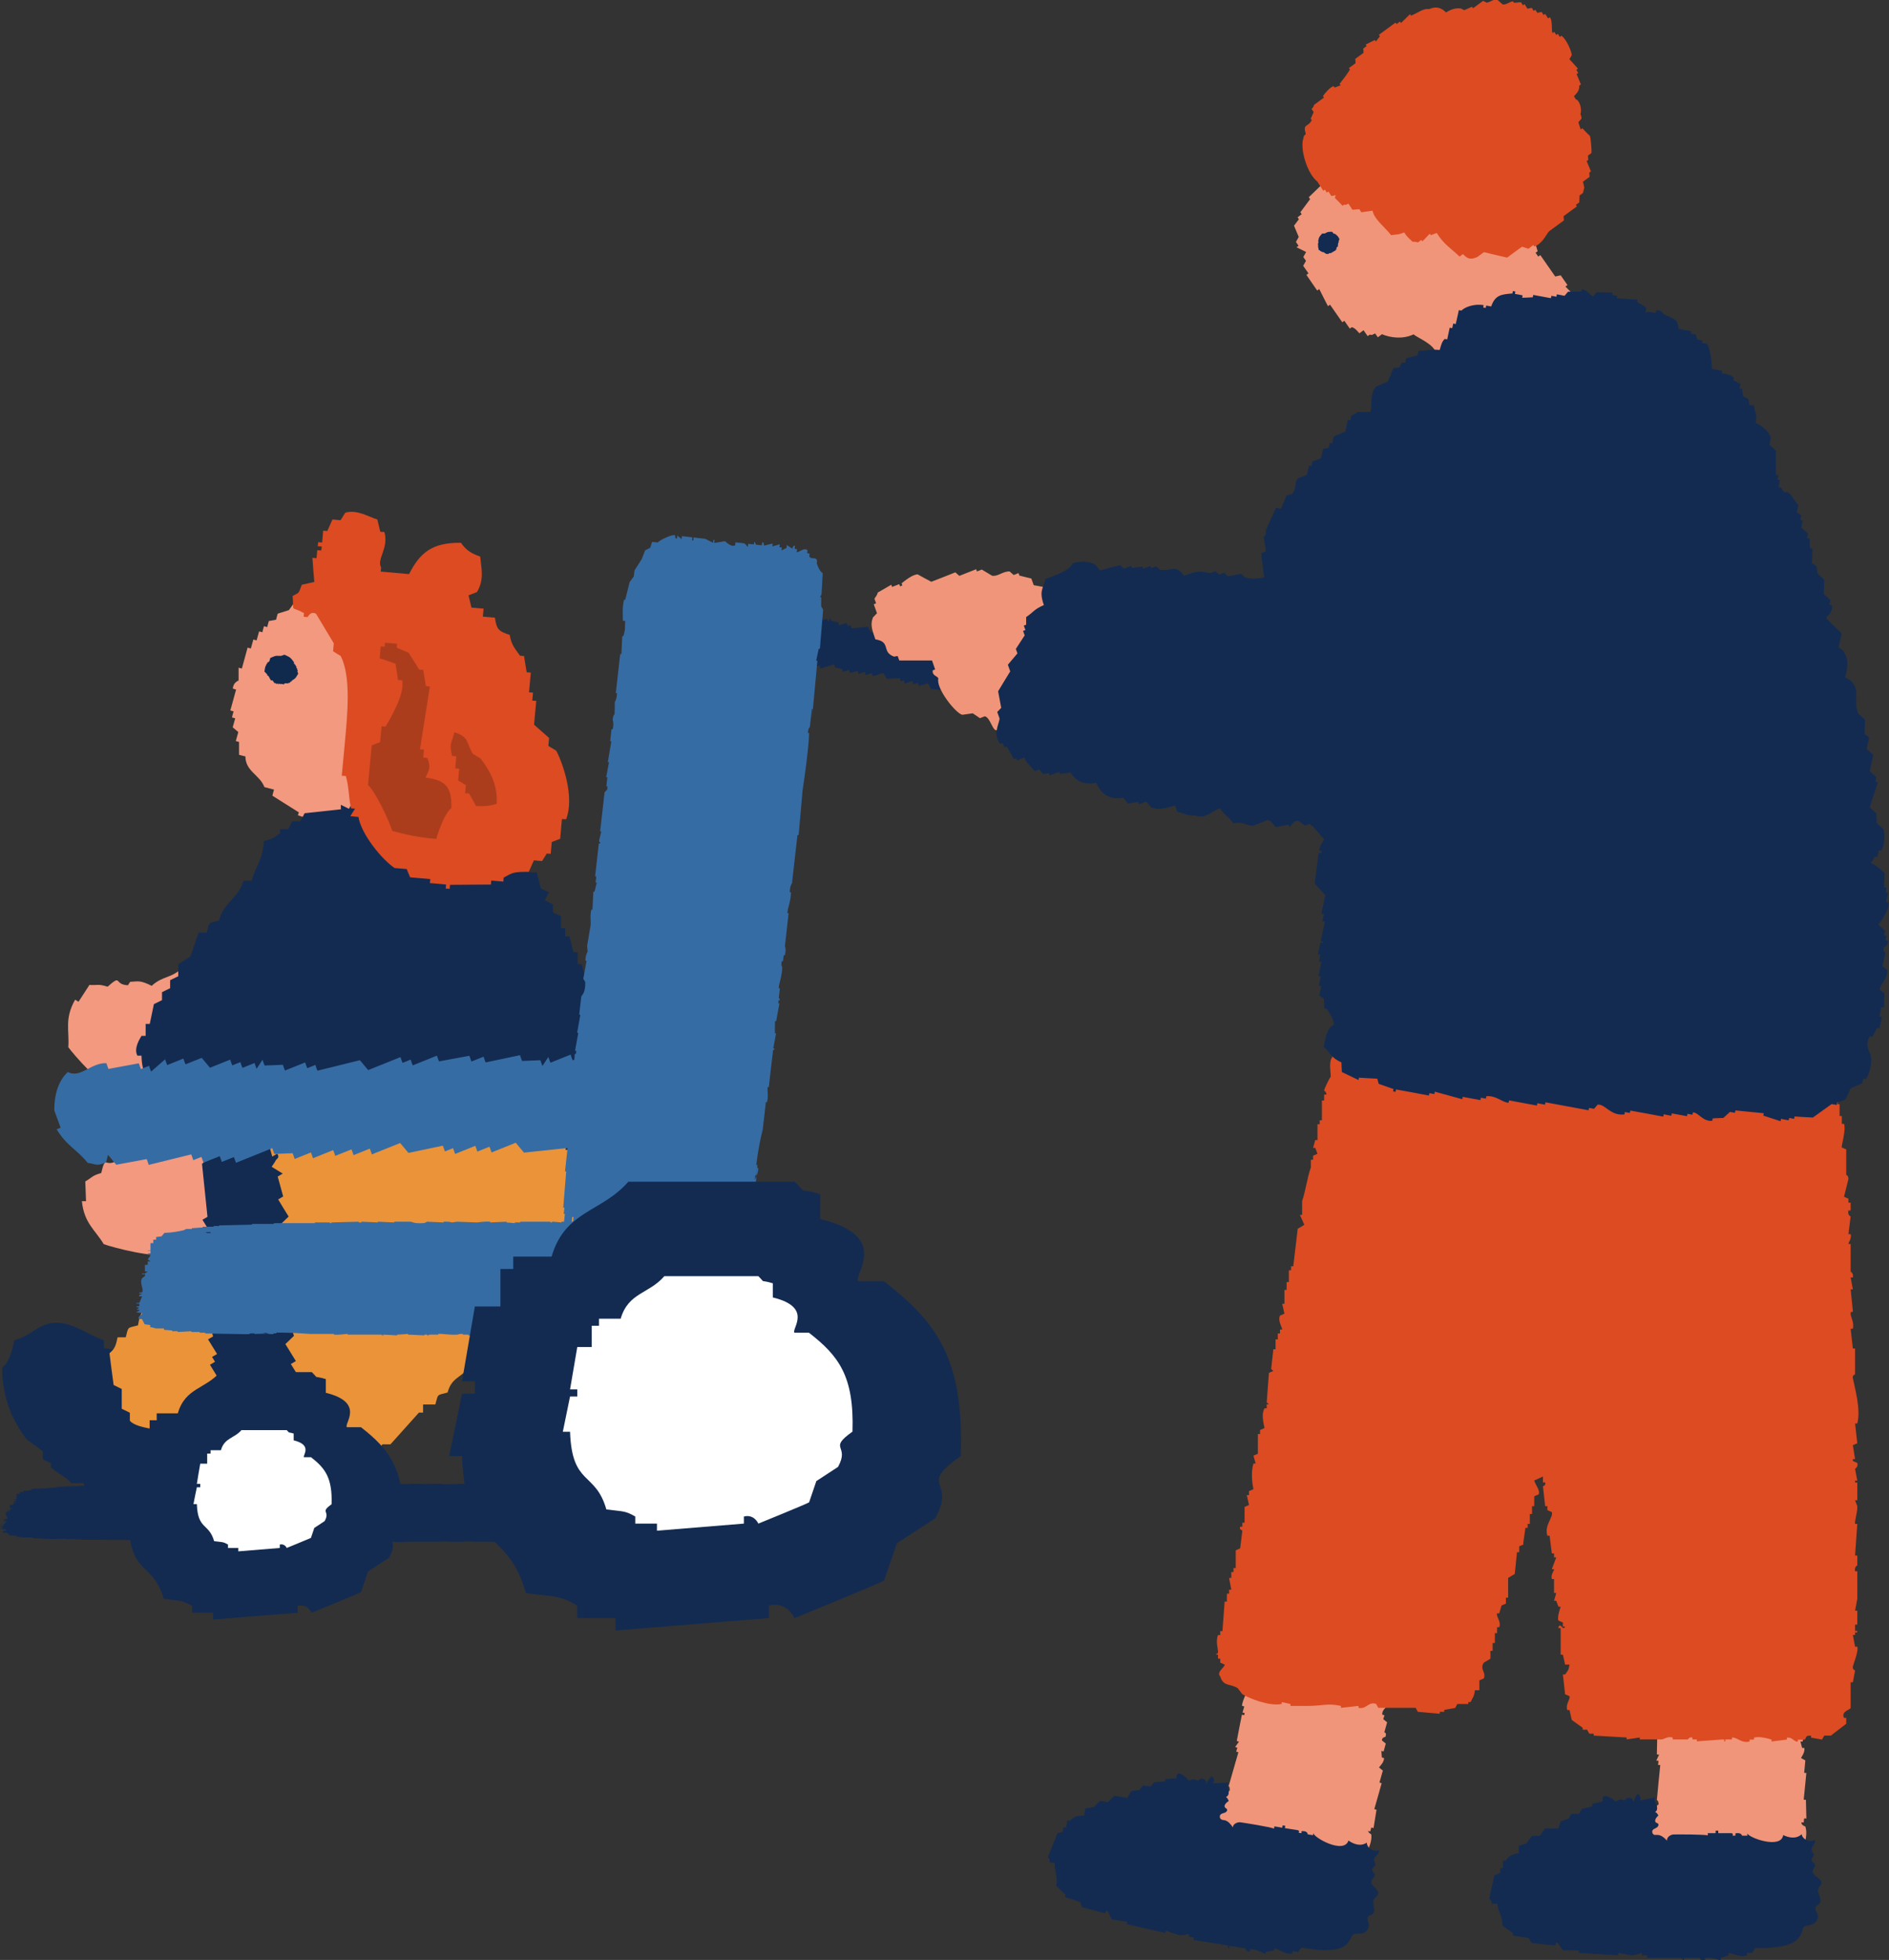 <?xml version="1.0" encoding="UTF-8"?><svg id="_レイヤー_2" xmlns="http://www.w3.org/2000/svg" viewBox="0 0 128.01 132.77"><rect x="0" y="0" width="128.01" height="132.77" fill="#333333" stroke="none"/><defs><style>.cls-1{fill:#fff;}.cls-1,.cls-2,.cls-3,.cls-4,.cls-5,.cls-6,.cls-7,.cls-8,.cls-9{fill-rule:evenodd;}.cls-2{fill:#dc4b22;}.cls-3{fill:#f09579;}.cls-4{fill:#132b51;}.cls-5{fill:#f2997f;}.cls-6{fill:#102a4e;}.cls-7{fill:#ea9339;}.cls-8{fill:#366ca4;}.cls-9{fill:#ab3d1d;}</style></defs><g id="_デザイン"><path class="cls-3" d="M88.31,18.01c.06-.11.13-.23.19-.34-.06-.09-.12-.18-.18-.26.06-.11.13-.23.19-.34-.22-.11-.43-.21-.65-.32.05-.03.09-.07.14-.1-.06-.09-.12-.18-.18-.26.06-.11.13-.23.19-.34-.11-.25-.21-.51-.32-.76.11-.15.22-.3.33-.44-.03-.04-.06-.09-.09-.13.09-.07.19-.14.28-.21-.03-.04-.06-.09-.09-.13.22-.3.44-.59.66-.89-.03-.04-.06-.09-.09-.13.3-.29.59-.57.89-.86-.01-.12-.03-.25-.04-.37.19-.14.37-.28.56-.42-.03-.04-.06-.09-.09-.13.05-.03.09-.07.14-.1.02-.01.18.15.37-.08.18-.21.66-.85,1.17-1.07.06-.03.15.14.37-.08-.03-.04-.06-.09-.09-.13.05-.03.09-.07.14-.1.11.05.22.11.32.16l.05-.24c.31-.16.62-.33.93-.49.03.04.06.09.09.13.14-.1.28-.21.42-.31.03.04.06.09.09.13.09-.07.19-.14.28-.21.03.04.06.09.09.13.09-.07.19-.14.28-.21.11.05.22.11.32.16.76-.08.99-.59,1.67-.04.14-.1.28-.21.42-.31.03.04.06.09.09.13.51.02,1.02.04,1.53.06.06.09.12.18.18.26.12-.03.25-.05.37-.08.09.13.18.26.28.4.05-.03.09-.07.14-.1.06.09.12.18.18.26.05-.03.09-.07.14-.1.06.09.12.18.18.26.2-.02.4-.03.6-.05.09.13.18.26.28.4.05-.03.09-.07.14-.1.06.09.12.18.18.26.05-.03.09-.07.14-.1.09.13.18.26.28.4.05-.03.09-.07.14-.1.52.75,1.04,1.5,1.56,2.24-.06.11-.13.23-.19.34.18.26.37.53.55.79-.05.03-.09.07-.14.1.08.21.15.42.23.63-.05.03-.09.07-.14.1.09.13.18.26.28.4-.06.11-.13.23-.19.34.11.25.21.51.32.76-.05.03-.09.07-.14.1.04.17.09.33.14.5-.05.03-.09.07-.14.1.03.04.06.09.09.13s.06.09.09.13c.05-.03.09-.07.14-.1.34.48.67.97,1.01,1.45.12-.03.25-.05.37-.08.15.22.31.44.46.66-.05.03-.09.07-.14.1.23.23.46.46.69.69-.08.27,0,.34,0,.6-.05.03-.09.07-.14.1.09.13.18.26.28.4-.16.38-.32.77-.48,1.15.06.09.12.18.18.26-.29.27-.36.28-.47.55.03.04.06.09.09.13-.09.07-.19.14-.28.21.01.12.03.25.04.37-.28.21-.56.42-.84.63.01.12.03.25.04.37-.72.6-1.44,1.2-2.15,1.8-.03-.04-.06-.09-.09-.13-.16.18-.31.37-.47.55-.03-.04-.06-.09-.09-.13-.09.07-.19.14-.28.21-.03-.04-.06-.09-.09-.13-.26.13-.53.26-.79.39-.11-.05-.22-.11-.32-.16-.38-.02-.68.03-1.12.23-.2-.19-.4-.37-.6-.56-.05.03-.09.07-.14.1-.06-.09-.12-.18-.18-.26-.05.03-.09.07-.14.1-.08-.21-.15-.42-.23-.63-.05.03-.09.07-.14.1-.28-.27-.14-.5-.14-.5-.23-.23-.46-.46-.69-.69.06-.11.13-.23.19-.34-.2-.19-.4-.37-.6-.56.06-.11.13-.23.19-.34-.13-.61-1.23-1.02-1.52-1.27-.71.34-1.55.24-2.14-.01-.09.07-.19.14-.28.21-.06-.09-.12-.18-.18-.26-.33.13-.11.11-.37.08-.05.03-.09.07-.14.1-.09-.13-.18-.26-.28-.4-.09.07-.19.14-.28.21-.25-.27-.26-.32-.51-.42-.05.03-.09.07-.14.1-.12-.18-.24-.35-.37-.53-.05.03-.09.07-.14.1-.28-.4-.55-.79-.83-1.19-.05.03-.09.07-.14.1-.2-.39-.4-.77-.59-1.16-.05.03-.09.07-.14.1-.24-.35-.49-.7-.73-1.06.05-.03.09-.07.14-.1-.12-.18-.24-.35-.37-.53Z"/><path class="cls-4" d="M89.75,17.12s0-.01,0-.02c-.22-.03-.23-.08-.4-.19,0-.02,0-.05,0-.07,0,0,0,0,0,0h0s0-.03,0-.04c-.06-.06-.03-.03-.02-.08,0,0,0,0,0,0,0-.01,0-.02.01-.03,0,0,0,0,0,0,0,0-.02,0-.03-.01.01-.02.02-.04.03-.06,0,0-.02,0-.03-.01,0-.06.01-.14.04-.22,0,0,0-.02,0-.03-.01,0-.02,0-.03,0,.07-.36.11-.34.28-.54.06,0,.11,0,.17,0,.01,0,.03-.02.04-.02,0,0,0,0,0-.01,0,0,0,0,.01,0,.2-.11.24-.08.45-.09.04.04.07.09.11.13,0,0,.02,0,.02.01,0,0,.01,0,.02-.01,0,0,0,0,0,.01.02,0,.04,0,.07,0,0,.01,0,.02,0,.03.08.03.07.03.07.05.11.07.12.13.21.27-.02.07-.05.13-.07.2,0,0,.02,0,.03.01-.02.03-.03.05-.05.07,0,.08-.02.17-.03.25-.02,0-.05.02-.07.03-.01.06-.02.11-.03.17-.01,0-.02,0-.03,0-.06.12-.02.04-.12.09,0,.01,0,.02,0,.03-.02,0-.04,0-.06,0,0,0,0,0,0,0,0,.01,0,.02,0,.03-.02,0-.04.01-.07.02-.03.02-.06.05-.09.07-.02-.01-.03-.02-.05-.03,0,0,0,.01-.01.02-.01,0-.02,0-.03,0-.04.02-.08.05-.11.07,0,0-.01-.02-.02-.03-.13.04-.05.02-.13-.03,0,0,0,0-.01,0,0,0-.02,0-.02.01Z"/><path class="cls-2" d="M88.48,9.05c-.2-.69.15-.41.41-.91-.02-.03-.05-.07-.07-.1.07-.15.14-.3.2-.45-.05-.07-.09-.14-.14-.21.2-.2.16-.27.16-.27.23-.17.45-.33.68-.5-.02-.03-.05-.07-.07-.1.11-.16.43-.57.72-.68.02.03.04.07.07.1.14-.05.27-.1.41-.15-.02-.03-.05-.07-.07-.1.28-.36.46-.58.7-.97l-.07-.1c.15-.11.3-.22.45-.33,0-.1-.01-.19-.02-.29.19-.14.38-.28.56-.41,0-.1-.01-.19-.02-.29.08-.06.15-.11.23-.17-.02-.03-.04-.07-.07-.1.21-.1.42-.21.63-.31.02.03.04.07.07.1.09-.12.18-.23.27-.35-.02-.03-.04-.07-.07-.1.38-.28.75-.55,1.13-.83.02.03.04.07.07.1.08-.06.15-.11.23-.17.02.03.05.07.07.1.2-.2.41-.4.61-.6.02.03.04.07.07.1.47-.18.82-.51,1.22-.44.47-.21.82-.11,1.15.22.42-.25.65-.29.99-.27.08.04.17.08.25.12.17-.08.34-.15.52-.23.02.03.05.07.07.1.23-.17.45-.33.68-.5.08.04.17.08.25.12.22-.03.5-.26.7-.21.13.11.25.22.38.33.2.05.49-.19.7-.21.02.03.04.07.07.1.16-.01.32-.03.47-.04.04.07.09.14.13.21.04-.03.08-.06.11-.08.07.1.13.21.2.31l.29-.06c.04.07.09.14.13.21.04-.03.07-.06.11-.08.05.07.09.14.14.21.1-.02.19-.04.29-.06.05.07.09.14.13.21.04-.03.08-.06.11-.08.07.1.13.21.2.31.04-.03.08-.06.11-.08.22.21.08.94.2,1.07.04-.03.08-.06.11-.08.04.07.09.14.13.21.04-.03.08-.06.11-.08.04.07.09.14.13.21.04-.03.08-.06.11-.08.34.23.69,1.05.7,1.32-.05.09-.11.18-.16.27.19.21.39.42.58.64-.04.03-.08.06-.11.08.04.07.09.14.13.21-.04.03-.08.06-.11.08.1.23.19.47.29.7-.04.03-.08.06-.11.08,0,.3-.09.45-.36.72.04.07.09.14.13.21.25.06.43.67.31.99.1.34.13.25-.14.56.05.16.1.33.16.49.04-.03.07-.06.11-.08.17.18.34.36.52.53.04.12.13,1.03.09,1.15-.08.06-.15.11-.23.17,0,.1.01.19.02.29-.04.03-.07.06-.11.08.1.23.19.47.29.7-.04.03-.08.06-.11.08,0,.1.01.19.02.29-.15.11-.3.22-.45.33.03.13.06.26.09.39l-.09.37c-.07.06-.15.11-.23.17,0,.16-.02.32-.02.47-.08.06-.15.11-.23.17.02.03.04.07.07.1-.3.22-.6.44-.9.66,0,.1.01.19.02.29-.34.25-.68.5-1.01.74-.21.25-.45.83-.99,1.03-.02-.03-.05-.07-.07-.1-.11.08-.23.17-.34.25-.14-.05-.28-.09-.43-.14-.34.25-.68.5-1.01.74-.52-.12-1.05-.24-1.57-.37-.15.11-.3.22-.45.33-.43.18-.65.16-.97-.2-.08.06-.15.11-.23.17-.57-.55-1.05-.8-1.55-1.6-.14.05-.27.1-.4.15-.02-.03-.05-.07-.07-.1-.17.17-.33.34-.5.52l-.07-.1c-.08.06-.15.11-.23.17-.06,0-.19-.07-.36-.04-.22-.21-.36-.3-.58-.64-.38.18-.55.13-.88.19-.43-.56-1.14-1.06-1.26-1.66-.25.04-.51.07-.76.11-.04-.07-.09-.14-.13-.21-.16.01-.32.03-.47.04-.09-.14-.18-.27-.27-.41-.27.1-.09.09-.29.06-.04.03-.08.06-.11.08-.17-.18-.34-.36-.52-.53l.05-.19c-.1.02-.19.04-.29.06-.07-.1-.13-.21-.2-.31-.04.03-.08.06-.11.08-.04-.07-.09-.14-.13-.21-.04.03-.08.06-.11.08-.13-.21-.27-.41-.4-.62-.69-.54-1.2-2.23-.94-2.96.05-.21-.03-.04.16-.27Z"/><path class="cls-4" d="M68.19,46.73c.19.02.38.04.58.06,0-.15,0-.3-.01-.46.07-.02.14-.04.21-.06-.04-.14-.08-.28-.11-.43.03-.01.07-.02.1-.03-.03-.13-.2-.37-.33-.82-.35-.05-.7-.1-1.05-.14-.09-.2-.18-.4-.28-.61-.66-.11-1.33-.21-1.99-.32-.02-.07-.04-.14-.06-.21-.14.04-.28.08-.42.13-.02-.07-.04-.14-.06-.21-.14.04-.28.08-.42.13-.02-.07-.04-.14-.06-.21-.17.05-.35.1-.52.16-.02-.07-.04-.14-.06-.21-.05.09-.1.18-.15.28-.02-.07-.04-.14-.06-.21-.16-.03-.31-.06-.47-.09-.02-.07-.04-.14-.06-.21-.3.01-.59.03-.89.04-.02-.07-.04-.14-.06-.21-.1.03-.21.06-.31.09-.02-.07-.04-.14-.06-.21-.26,0-.52,0-.78,0-.02-.07-.04-.14-.06-.21-.21.06-.42.13-.62.19-.02-.07-.04-.14-.06-.21-.07.02-.14.04-.21.06-.02-.07-.04-.14-.06-.21-.28.08-.55.17-.83.25-.07-.13-.15-.26-.22-.39-.37.03-.73.07-1.1.1-.02-.07-.04-.14-.06-.21-.07.02-.14.04-.21.06-.02-.07-.04-.14-.06-.21-.17.05-.35.1-.52.16-.02-.07-.04-.14-.06-.21-.16-.03-.31-.06-.47-.09-.02-.07-.04-.14-.06-.21-.05.09-.1.18-.15.28-.02-.07-.04-.14-.06-.21-.1.03-.21.06-.31.09-.02-.07-.04-.14-.06-.21-.07.02-.14.04-.21.06-.02-.07-.04-.14-.06-.21-.17.05-.35.1-.52.16-.07-.13-.15-.26-.22-.39-.14.04-.28.08-.42.13-.02-.07-.04-.14-.06-.21-.14.04-.28.08-.42.13-.02-.07-.04-.14-.06-.21-.12.11-.24.23-.36.34-.02-.07-.04-.14-.06-.21-.07.02-.14.04-.21.06-.02-.07-.04-.14-.06-.21-.26,0-.52,0-.78,0-.02-.07-.04-.14-.06-.21-.4-.12-.67.38-.99.07-.25.24-.35.74-.34,1.25.06.21.11.43.17.64-.03.01-.07.02-.1.03.27.65.51.79.81,1.36.18.07.23.19.47.09l.05-.24c.07.13.15.26.22.39.26,0,.52,0,.78,0,.02.07.04.14.06.21.37-.03.73-.07,1.1-.1.02.07.04.14.06.21.07-.02.14-.04.21-.06.02.07.04.14.06.21.14-.04.28-.08.42-.13.02.07.04.14.06.21.1-.03.21-.06.31-.09.02.07.04.14.06.21.31-.09.62-.19.93-.28.02.07.04.14.06.21.16.03.31.06.47.09.02.07.04.14.06.21.14-.04.28-.08.42-.13.02.07.04.14.06.21.17-.05.35-.1.52-.16.02.07.04.14.06.21.14-.04.28-.08.42-.13.02.07.04.14.06.21.14-.04.28-.08.42-.13.02.07.04.14.06.21.24-.07.48-.15.73-.22.07.13.15.26.22.39.3-.01.59-.03.89-.04.02.07.04.14.06.21.07-.02.14-.04.21-.06.02.07.04.14.06.21.17-.05.35-.1.52-.16.02.07.04.14.06.21.1-.03.21-.06.31-.09.02.07.04.14.06.21.21-.06.42-.13.62-.19.07.13.15.26.22.39.38.04.77.07,1.15.11.1-.17-.1-.19.05-.24.07.13.15.26.22.39.24-.07.48-.15.73-.22.02.07.04.14.06.21.26,0,.52,0,.78,0,.02.07.04.14.06.21.12-.11.24-.22.36-.34l.16.18c.1.05.06.22.26.15-.02-.07-.04-.14-.06-.21.26,0,.52,0,.78,0-.02-.07-.04-.14-.06-.21.17-.05.35-.1.52-.16.02.07.04.14.06.21Z"/><path class="cls-5" d="M7.91,73.94c.05-.08.1-.15.15-.23.16.1.31.19.47.29.05-.08.1-.15.15-.23.52.21,1.03.42,1.55.64.05-.08.1-.15.15-.23.68.03,1.1-.01,1.67-.56.75.22.57.27,1.14-.25.16.1.31.19.47.29.37-.41.75-.81,1.12-1.22.28.07.56.14.85.2.62-.44,2.68-1.66,2.92-2.97-.11-.17-.21-.34-.32-.52.2-.3.39-.61.59-.91-.11-.17-.21-.34-.32-.52.1-.15.2-.3.3-.45-.18-.22-.37-.44-.55-.66.05-.08.1-.15.15-.23-.32-.53-2.42-1.74-2.8-1.73-.05.08-.1.15-.15.23-.56.02-.41-.06-.91.39-.16-.1-.31-.19-.47-.29-.56.52-.65.32-1.21.85-.16-.1-.31-.19-.47-.29-.8.76-1.36.55-2.11,1.24-.76-.37-.85-.31-1.46-.27-.05.08-.1.15-.15.23-.98-.03-.37-.79-1.38.1-.66-.21-.67-.08-1.23-.12-.25.38-.49.76-.74,1.14-.08-.05-.16-.1-.23-.14-.74,1.31-.38,2.08-.46,3.22.35.49,2.33,2.76,3.28,2.99Z"/><path class="cls-4" d="M14.5,92.67h-.28c-.28-.36-.55-.72-.83-1.08h-2.21v-.81c-.64.09-1.29.18-1.93.27v.27h-.55v.27c-.55-.09-1.1-.18-1.66-.27v-.54c-1-.25-2.38-1.53-3.86-1.08-.8.24-1.25.86-2.21,1.08-.14.73-.35,1.48-.83,1.88.03,2.15.72,3.57,1.66,4.84.37.27.74.54,1.1.81v.54c.18.09.37.18.55.27v.27c.41.41,1.01.63,1.38,1.08h.83c.17.54-.04.23.28.54.4.39,2.79.91,3.86.54v-.27c.74-.32,1.27-.5,1.93-.81.09-.27.18-.54.28-.81.75-.2.63-.06.83-.81h.55c.09-.27.18-.54.28-.81.28-.18.55-.36.83-.54.09-.27.18-.54.28-.81h.28v-1.35c-.07-.37-.29.11-.28-.27h.28v-1.35h-.28c-.09-.36-.18-.72-.28-1.08Z"/><path class="cls-7" d="M28.67,95.68v-.54h.83c.21-.73.07-.61.83-.81.27-.98.83-.98,1.38-1.61h.55c.29-.97.86-.93,1.38-1.61h.28v-1.08c.75-.2.63-.06.83-.81h1.1c.09-.27.18-.54.28-.81.37-.27.74-.54,1.1-.81v-.81c.28-.18.55-.36.83-.54.09-.54.18-1.08.28-1.61.18-.09.37-.18.55-.27.09-1.25.18-2.51.28-3.77h-.28c.09-.27.18-.54.28-.81h-.28v-1.08h-.28v-.81h-.28v-1.08c-.18-.09-.37-.18-.55-.27-.09-.45-.18-.9-.28-1.34h-.28c-.18-.27-.37-.54-.55-.81h-.83v1.08c-.88-.32-4.47-.9-5.79-.54v.27h-2.76v.27c-.41.07-.55-.27-.55-.27-.59-.06-1.27.52-2.21.27v-.27h-1.93v.27c-.28-.09-.55-.18-.83-.27v.27h-.83c-.62.23-1.15.65-1.93.81v.54c-.28.09-.55.18-.83.27-.09.27-.18.54-.28.81.01.05.45.09.28.54-.18.09-.37.18-.55.27v.54h-.28l.28.27c-.18,1.25-.37,2.51-.55,3.77-1.55.18-.89.64-1.66,1.08h-.83c-.09.18-.18.36-.28.54h-.55v.27c-.41.37-.37.13-.55.81-.5.1-1.1.22-1.38.54-.09.27-.18.54-.28.81h-.55v.27c-.4.37-.38.13-.55.81-.83.22-.95.5-1.1,1.35-.75.2-.63.06-.83.81h-.55c-.13.59-.18.76-.55,1.08.09.72.18,1.43.28,2.15.18.09.37.18.55.27v1.34c.18.09.37.18.55.27v.54c.25.31.9.44,1.38.54.29,1.11.84,1.04,1.66,1.61v.27c.47.38.66.64,1.38.81.32,1.09.56.54,1.1,1.34h1.1c.09.27.18.54.28.81.37.09.74.18,1.1.27v.27c1.2-.09,2.39-.18,3.59-.27.09-.18.18-.36.28-.54.37-.09.74-.18,1.1-.27.09-.18.18-.36.28-.54h.55v-.27c.28-.09.55-.18.83-.27v-.54h.83c.41-1.28.23-.29,1.1-.81.18-.27.37-.54.55-.81h.55c.64-.72,1.29-1.43,1.93-2.15h.28Z"/><path class="cls-5" d="M11.43,84.97c0-.09,0-.18,0-.27.18,0,.37-.01.55-.02,0-.09,0-.18,0-.27.55-.11,1.1-.22,1.65-.32,0-.09,0-.18,0-.27.58-.35.9-.62,1.06-1.38.74-.23.63-.08.8-.83.18,0,.37-.01.55-.02.07-.54.15-1.08.22-1.62.27-.1.55-.2.82-.3.26-.7,1.26-2.84.69-4.06-.19-.08-.37-.17-.56-.25-.01-.36-.03-.72-.04-1.08-.19-.08-.37-.17-.56-.25,0-.18-.01-.36-.02-.54-.28-.08-.56-.16-.84-.24,0-.09,0-.18,0-.27-.57-.26-3.01-.1-3.31.11,0,.09,0,.18,0,.27-.45.32-.38.18-.52.82-.18,0-.37.01-.55.02-.16.74-.35.62-.5,1.36-.18,0-.37.01-.55.02-.22,1.07-.81,1.2-1.03,2.19-.84.11-.87.21-1.36.58,0,.09,0,.18,0,.27-.83.51-.76-.45-1.07.84-.66.19-.6.3-1.08.57.02.45.03.9.05,1.34-.09,0-.18,0-.28,0,.15,1.49.89,1.93,1.48,2.91.57.21,3.52,1,4.44.66Z"/><path class="cls-5" d="M32.67,47.79c-.13-.11-.25-.21-.38-.32.06-.2.11-.41.17-.61-.07-.02-.14-.04-.22-.06-.11-.34-.05-.39,0-.87-.2-.12-.4-.25-.6-.37,0-.29,0-.58,0-.87-.87-.5-.56-.84-1.02-1.36-.14-.04-.29-.08-.43-.11-.03-.15-.07-.31-.1-.46-.14-.04-.29-.08-.43-.11.02-.07.04-.14.06-.2-.14-.04-.29-.08-.43-.11.02-.07.04-.14.06-.2-.22-.06-.43-.11-.65-.17-.03-.15-.07-.31-.1-.46-.29-.08-.58-.15-.87-.23.02-.07.04-.14.06-.2-.29-.08-.58-.15-.87-.23.02-.07.04-.14.06-.2-.24.01-.47.02-.71.03.02-.07.04-.14.06-.2-.96-.18-1.92-.36-2.88-.54-.02.07-.04.14-.06.2-.14-.04-.29-.08-.43-.11-.02.07-.04.14-.06.2-.38-.03-.76-.06-1.14-.08-.2.17-.4.33-.6.5-.14-.04-.29-.08-.43-.11-.11.12-.22.23-.33.35-.14-.04-.29-.08-.43-.11-.13.18-.26.37-.39.55-.25.08-.51.16-.76.24-.04.14-.08.27-.11.41-.16.03-.33.06-.49.09-.04.14-.08.27-.11.41-.07-.02-.14-.04-.22-.06-.04.14-.08.27-.11.41-.07-.02-.15-.04-.22-.06-.06.2-.11.41-.17.61-.07-.02-.14-.04-.22-.06-.06.2-.11.41-.17.61-.07-.02-.15-.04-.22-.06-.13.47-.26.95-.39,1.42-.07-.02-.14-.04-.22-.06,0,.29,0,.58,0,.87,0,0-.37.12-.39.55.07.02.14.04.22.06-.13.47-.26.95-.39,1.42.07.02.14.04.22.06-.04.14-.08.27-.11.41.07.02.14.04.22.06-.06.2-.11.41-.17.61.13.11.25.21.38.32-.06.2-.11.41-.17.61.07.02.14.04.22.06,0,.29,0,.58,0,.87.14.04.29.08.43.11.01,1.02.97,1.24,1.29,2.08.22.06.43.11.65.17-.04.14-.08.27-.11.41.6.38,1.19.75,1.79,1.13-.02.07-.04.14-.06.2,1.21.39,2.43.78,3.64,1.18.02-.07.04-.14.06-.2.29.04.27.45.81.43.02-.07.04-.14.06-.2.14.04.29.08.43.11.02-.07.04-.14.06-.2.29.08.58.15.87.23.11-.12.22-.23.33-.35.31,0,.62.02.93.03.61-.97.98-.28,1.43-1.8.74.02.87-.06,1.15-.79.14.04.29.08.43.11.51-.74,1.03-1.47,1.55-2.21-.02-.22-.03-.44-.05-.67.07.02.15.04.22.06.23-.81.45-1.63.68-2.44-.07-.02-.15-.04-.22-.06.06-.2.11-.41.17-.61Z"/><path class="cls-4" d="M23.12,54.82c-.83.09-1.66.18-2.48.27-.09.18-.18.36-.28.54h-.55c-.09.18-.18.36-.28.54h-.55v.27c-.41.31-.49.38-1.1.54-.08,1.36-.57,1.67-.83,2.69h-.55c-.34,1.18-1.34,1.44-1.66,2.69-.75.2-.63.06-.83.81h-.55c-.18.54-.37,1.08-.55,1.61-.28.18-.55.36-.83.54v.81c-.18.09-.37.18-.55.27v.54c-.18.09-.37.18-.55.27v.54c-.18.09-.37.18-.55.27l-.28,1.34h-.28v.81h-.28c-.12.2-.54.85-.28,1.34h.28c.03,1.22.35,1.66,1.38,1.88.27,1.02.6.85,1.38,1.35.09.18.18.36.28.54h1.1c.18.27.37.54.55.81h.83c.09.18.18.36.28.54h.83v.27c.88.32,2.11.01,2.76.54,1.17-.03,1.43-.13,1.66-1.08,1.08.14.98.33,1.66.81v.27h.83v.27c.64-.09,1.29-.18,1.93-.27v-.27h.28v.27h1.66v-.27h.28v.27h.55v.27c.39.03-.11-.19.28-.27h.83v-.27c.46.09.92.18,1.38.27.09-.18.18-.36.28-.54h2.48v-.27h1.1c.09-.18.18-.36.28-.54h1.38v-.27h.83v-.27c.46-.09.92-.18,1.38-.27v-.27c.37-.09.74-.18,1.1-.27v-.27c.37-.09.74-.18,1.1-.27v-.27c.18-.09.37-.18.55-.27.09-.27.18-.54.28-.81h.28c0-1.56-.09-2.87-.55-4.03h-.28v-1.08c-.18-.09-.37-.18-.55-.27v-1.08h-.28c-.09-.36-.18-.72-.28-1.08h-.28v-.81h-.28c-.09-.36-.18-.72-.28-1.08h-.28v-.54h-.28v-.81c-.18-.09-.37-.18-.55-.27v-.54c-.18-.09-.37-.18-.55-.27.09-.18.18-.36.28-.54-.18-.09-.37-.18-.55-.27-.09-.36-.18-.72-.28-1.08h-.55c-.22-.86-.76-1.41-1.66-1.61v-.54c-.28-.09-.55-.18-.83-.27v-.27h-.55c-.09-.18-.18-.36-.28-.54-.46-.09-.92-.18-1.38-.27v-.27c-.37-.09-.74-.18-1.1-.27v-.27h-1.66v-.27h-1.93v-.27h-.28v.27l-.28-.27h-.28v.27h-1.38v-.27h-.28c-.09.18-.18.36-.28.54-.18-.09-.37-.18-.55-.27v.27Z"/><path class="cls-2" d="M20.6,41.51c0,.09-.02.18-.02.27.09,0,.18.02.27.02,0,0,.2-.44.57-.22.4.67.8,1.33,1.2,2-.02.18-.03.36-.05.54.17.11.35.21.52.32.7,1.38.47,3.86.27,5.97-.07.71-.13,1.43-.2,2.14.09,0,.18.02.28.02.23.85.17,1.4.35,2.19.09,0,.18.02.27.02-.11.17-.22.34-.32.51.18.02.37.03.55.05.18,1.15,1.58,2.88,2.45,3.46.28.02.55.05.82.07.08.19.15.37.23.56.46.04.92.08,1.37.12,0,.09-.02.18-.03.27.37.03.73.06,1.1.1,0,.09-.02.18-.03.27.09,0,.18.02.27.02,0-.09.02-.18.03-.27.92,0,1.85-.02,2.77-.02,0-.09.02-.18.02-.27.27.02.55.05.82.07,0-.09.02-.18.02-.27.61-.34.69-.4,1.7-.39.12-.26.23-.52.35-.78.18.02.37.03.55.05.11-.17.22-.34.32-.51.09,0,.18.02.27.02.02-.27.05-.54.07-.8.19-.07.38-.15.57-.22.04-.45.08-.89.12-1.34.09,0,.18.02.28.02.6-1.5-.24-3.86-.67-4.65-.18-.11-.35-.21-.53-.32.02-.18.03-.36.05-.54-.34-.3-.68-.6-1.02-.9.05-.54.1-1.07.15-1.61-.09,0-.18-.02-.27-.02.02-.18.03-.36.05-.54-.09,0-.18-.02-.27-.02.04-.45.08-.89.12-1.34-.09,0-.18-.02-.28-.02-.06-.37-.12-.73-.18-1.1-.09,0-.18-.02-.27-.02-.35-.51-.57-.69-.7-1.41-.77-.26-.88-.37-1-1.17-.27-.02-.55-.05-.82-.07.02-.18.03-.36.05-.54-.28-.02-.55-.05-.82-.07-.07-.28-.13-.55-.2-.83.19-.07.38-.15.57-.22.51-.86.3-1.57.22-2.41-.63-.21-.99-.47-1.3-.93-1.96-.03-2.79.68-3.52,2.12-.64-.06-1.28-.11-1.92-.17,0-.09.02-.18.03-.27-.33-.56.53-1.3.22-2.41-.09,0-.18-.02-.28-.02-.07-.28-.13-.55-.2-.83-.51-.14-1.36-.7-2.17-.46-.11.17-.22.34-.32.51-.18-.02-.37-.03-.55-.05-.12.26-.23.52-.35.78-.09,0-.18-.02-.28-.02-.02.27-.05.54-.07.8-.09,0-.18-.02-.27-.02,0,.09-.02.18-.03.27.09,0,.18.02.27.02,0,.09-.02.18-.03.27-.09,0-.18-.02-.27-.02-.02.18-.03.36-.05.54-.09,0-.18-.02-.28-.02.04.54.08,1.09.13,1.63-.28.07-.57.13-.85.19-.24.62-.12.5-.62.76.1,1.2-.17.64.72,1.14Z"/><path class="cls-9" d="M29.57,56.8c.19-.64.59-1.72,1.02-2.07.02-1.32-.3-1.89-1.75-2.05.22-.55.39-.62.12-1.34-.09,0-.18-.02-.28-.02.02-.18.03-.36.05-.54-.09,0-.18-.02-.27-.02.22-1.42.45-2.84.67-4.26-.09,0-.18-.02-.27-.02-.06-.37-.12-.73-.18-1.1-.09,0-.18-.02-.27-.02-.24-.38-.48-.76-.72-1.14-.27-.11-.53-.23-.8-.34,0-.09.02-.18.02-.27-.27-.02-.55-.05-.82-.07,0,.09-.02.18-.02.27-.09,0-.18-.02-.27-.02-.02.27-.05.54-.07.8.36.12.72.24,1.07.37.06.37.12.73.17,1.1.09,0,.18.02.28.02.21.9-.8,2.6-1.12,3.14-.09,0-.18-.02-.27-.02-.03.36-.07.71-.1,1.07-.19.07-.38.15-.57.22-.08.89-.17,1.79-.25,2.68.52.49,1.4,2.37,1.65,3.12.84.23,1.81.45,3,.54Z"/><path class="cls-9" d="M30.92,51.25c-.02.27-.05.54-.07.8.09,0,.18.02.27.02-.03.27-.05.54-.07.8.18.11.35.21.52.32-.02.18-.03.36-.05.54.09,0,.18.02.27.02.16.28.32.57.47.85.72.03.94-.02,1.4-.15.07-1.33-.49-2.29-1.1-3.07-.17-.11-.35-.21-.52-.32-.47-.78-.21-1.11-1.25-1.46-.15.71-.39.73-.15,1.61.09,0,.18.02.27.02Z"/><path class="cls-6" d="M19.78,46.13s0-.02,0-.03c.29-.16.28-.23.43-.47-.01-.03-.03-.06-.04-.1,0,0,0,0,0,0,0,0,0,0,0,0,0-.02-.01-.03-.02-.05.05-.1.03-.06-.01-.12,0,0,0,0,.01,0-.01-.02-.02-.02-.03-.04,0,0,0,0,0,0,.01-.01.02-.02.03-.03-.03-.02-.05-.04-.08-.06.01-.01.02-.02.03-.03-.03-.07-.09-.17-.18-.26,0-.01-.02-.02-.02-.03.01,0,.03-.02.04-.02-.29-.42-.33-.37-.66-.54-.08.03-.15.05-.23.08-.02,0-.05,0-.07,0,0,0,0,0,0-.01,0,0,0,0-.02.01-.32-.03-.36.03-.64.14-.02.08-.05.15-.07.23,0,0-.02.02-.03.03-.01,0-.02,0-.03,0,0,0,0,.01,0,.02-.03.01-.06.03-.09.04,0,.01.02.03.02.04-.09.08-.08.07-.07.1-.1.15-.09.23-.13.46.07.07.13.14.2.21-.01.01-.02.02-.03.03.04.03.07.04.1.06.06.1.11.2.17.3.04,0,.07,0,.11,0,.04.06.09.13.13.19.01,0,.03-.02.04-.02.15.12.05.04.2.05,0,.01.02.03.03.04.03-.02.06-.03.08-.05,0,0,0,0,0,0,0,.01.02.03.03.04.03,0,.06,0,.1-.01.05.01.11.02.16.03.02-.02.03-.05.05-.07,0,0,.02,0,.02.01.01,0,.03-.01.04-.02.06,0,.13.02.19.02,0-.01,0-.03,0-.04.19-.02.08,0,.16-.1,0,0,.01,0,.02,0,.01,0,.03,0,.04,0Z"/><path class="cls-4" d="M11.31,104.39v-.02c1.11,0,1.86.02,2.66.05h1.99v.02c.54.02.84-.03,1.11-.02v.02h2.66c.31,0-.09.02.22.02v-.02c.37,0,.74.02,1.11.02v-.02c.3,0,.59-.02.89-.02v.02c.44,0,.89.02,1.33.02v-.02h.22v.02c.31,0-.08-.01.22-.02h.66v-.02c.43,0,.83.04,1.55.02.05,0,.07-.03.44-.02v.02h.44v.02c.47.01.67-.02.67-.02h2.44v-.02c.45,0,.82.04,1.55.02v-.02c.49-.01.66.02.67.02h3.55v.02c1.11,0,2.22-.02,3.32-.02.58,0,2.99.03,4.21,0v-.02c.37,0,.38.02.44.02h1.33v.02h-.66l4.21-.02v-.02c.3,0,.59.02.89.02v.02c.96,0,1.92-.02,2.88-.02.07-.02.15-.03.22-.05.22,0,.44-.02.66-.02v-.02l.22.02c.52,0,1.03-.02,1.55-.02.14-.07.34-.1.67-.14h.22c.29-.05,0-.1.22-.16h.22v-.05h.22c.23-.07-.28-.18-.22-.21h.22v-.05h.22c.08-.03-.22-.05-.22-.05.07-.04.15-.08.22-.12h-.22c-.07-.03-.15-.06-.22-.09h.22v-.05h.22c-.07-.05-.15-.09-.22-.14h.22c-.07-.05-.15-.11-.22-.16.01,0,.29,0,.22-.05h-.22v-.12c.07-.02.15-.03.22-.05h-.22v-.12h-.22s.21-.04.22-.09v-.16h-.22c-.19-.07.14-.17.22-.21-.07-.07-.15-.14-.22-.21h.22v-.02h-.22c.07-.05.15-.11.22-.16v-.23h-.22v-.02h.22v-.21h-.22c.07-.03.15-.06.22-.09h-.22s.22-.05.22-.05c.09-.05-.49-.31-.67-.33v-.12c-.15,0-.3-.02-.44-.02-.07-.03-.15-.06-.22-.09-.22-.02-.44-.03-.67-.05-.3-.04-.59-.08-.89-.12h-.44c-.15-.02-.3-.05-.44-.07-.44-.02-.89-.03-1.33-.05v-.02c-.61-.02-1.13.01-1.55.02v.05c-.69,0-.42.02-1.11,0v-.02c-.44,0-.89.02-1.33.02v-.02h-2.88v.02c-.46.01-.67-.02-.67-.02-.3,0-.59.02-.89.02,0,0-.06-.03-.44-.02,0,0-.18.03-.66.02v-.02h-.89v.02c-.52,0-1.03-.02-1.55-.02v.02c-.37,0-.74-.02-1.11-.02v.02h-.66v.02h-.22c-.07-.02-.15-.03-.22-.05h-2.88v.02c-.22,0-.44-.02-.67-.02-.3,0,.09.03-.22.02v-.02h-2.44v.02h-.44v.02c-.22,0-.44-.02-.67-.02v-.02c-.44,0-.89.02-1.33.02v-.02c-.57-.01-.8.02-1.11.02-.52,0-1.03-.02-1.55-.02-.15,0-.3.02-.44.02,0,0-.2-.03-.66-.02v.02c-.44,0-.89-.02-1.33-.02-.07.02-.15.03-.22.05-.84.03-.98-.04-1.11-.05h-1.33v.02c-.44,0-.89-.02-1.33-.02v.02c-.44,0-.89-.02-1.33-.02v.02h-.22v-.02c-.74,0-1.48.02-2.22.02v.02c-.31,0,.09-.02-.22-.02h-1.11v.02h-3.32v.02h-1.77v.02c-.89,0-1.77.02-2.66.02v.02h-.44v.02h-.89v.02c-.3,0-.59.02-.89.02v.02h-.44c-.07.02-.15.03-.22.05-.45.04-.83.08-1.55.09-.07.04-.15.08-.22.12-.15,0-.3.02-.44.02v.09h-.22v.12h-.22v.26h-.22s.19,0,.22.02v.07h-.22c.07.02.15.05.22.07-.07.05-.15.09-.22.14.07.02.15.05.22.07h-.22v.12h-.22v.23h.22c-.07.02-.15.05-.22.07h-.22v.02h.22c.08.07-.16.1-.22.14-.24.16.18.41,0,.49,0,0-.29,0-.22.05h.22s-.33.04-.22.09h.22c-.07.08-.15.16-.22.23H0v.02h.22v.09H0c-.06.04.22.05.22.05-.07.02-.15.05-.22.07h.22c.07.05-.28.07-.22.09.15,0,.3.02.44.02.13.05-.46.13-.22.21h.22c.07.06.15.12.22.19.15,0,.3.02.44.02v.07s.33.02.44.05h.66v.05c.22,0,.44.02.67.02v.02h.44v.02c.37,0,.74-.02,1.11-.02v.02h.66v.02h.44v.02c1.11,0,2.22.02,3.32.02M5.99,100.87c-.41.01-.31-.01-.44-.02h.44v.02ZM9.1,104.39h.44v.02c-.41.01-.32-.01-.44-.02M11.09,104.41c-.37.02-.76-.03-.89-.05.44.01.19,0,.44.02h.44v.02"/><path class="cls-8" d="M51.33,78.92h-.08c.12-1.03.27-1.71.44-2.43l.21-1.83h.08c.11-.48,0-.77.04-1.02h.08c.09-.81.18-1.62.28-2.43.06-.28.06.09.1-.19h-.08c.06-.35.13-.68.19-1.02h-.08c0-.28,0-.56.01-.83h.08c.07-.4.14-.8.22-1.2h-.08c0-.08.02-.14.02-.21h.08c.03-.28-.05.07-.06-.2l.07-.61h-.08c.02-.4.22-.75.24-1.42,0-.05-.1-.08-.03-.42h.08c.02-.13.03-.26.05-.4h.08c.1-.42,0-.61,0-.61l.25-2.24h-.08c.02-.43.23-.75.24-1.42h-.08c.01-.46.15-.61.15-.61l.37-3.26h.08c.09-1.01.18-2.03.27-3.05.08-.53.41-2.74.44-3.87h-.08c.02-.35.11-.35.13-.41l.14-1.22h.08c-.02.21-.05.42-.07.62l.36-3.88h-.08c.06-.28.11-.55.17-.81h.08c.07-.88.15-1.76.22-2.65-.04-.07-.09-.15-.13-.22,0-.21,0-.41,0-.62h-.08s.1-.2.1-.2c.03-.48.06-.96.08-1.43-.21-.16-.29-.35-.4-.66l.02-.2c-.13-.29-.34-.03-.53-.27l.02-.2-.16-.02.02-.2c-.21-.24-.63.19-.73.12l.02-.2-.16-.02.02-.2c-.11-.08-.18.19-.18.19-.12-.08-.25-.17-.37-.25l-.02.2c-.11.06-.23.11-.34.17l.02-.2-.16-.02.02-.2c-.17.05-.33.1-.5.15l.02-.2c-.19.05-.38.09-.58.14-.02-.01,0-.27-.13-.22l-.02.2-.39-.04c-.04-.07-.09-.15-.13-.22l-.02.2-.39-.04-.02.2c-.07,0-.12-.21-.29-.24l-.55-.06-.02.2c-.26.14-.58-.19-.69-.28-.24.04-.49.08-.73.12l.02-.2h-.08c0,.06-.02.13-.02.19-.18-.09-.35-.18-.53-.27l-.79-.09-.02.2h-.08c0-.08.02-.14.02-.21l-.71-.08-.02.2c-.1-.08-.19-.16-.29-.24l-.02.2c-.16.03-.13-.22-.13-.22-.15-.1-1.09.34-1.17.49l-.39-.04c-.04.13-.08.27-.13.4-.11.06-.23.11-.34.17-.08.2-.15.4-.23.59-.16.26-.32.51-.49.77l-.05.41c-.09.13-.19.25-.28.38-.1.4-.2.8-.3,1.2h-.08c-.14.55-.07,1.03-.08,1.42l.16.02c-.05.64.04.39-.12,1.02h-.08c-.02.4-.04.81-.06,1.22h-.08c-.1.87-.2,1.76-.3,2.64h.08c-.01.44-.15.61-.15.61,0,.27,0,.55-.01.82,0,0-.11.05-.13.4,0,0,.1.18,0,.62h-.08c-.03.26-.06.53-.09.81h.08c-.08.48-.16.95-.24,1.42h.08c-.06.35-.13.68-.19,1.02h.08c-.02.21-.05.42-.07.62h.08c0,.08-.02.14-.02.21-.06.06-.12.12-.18.19l-.3,2.65h.08c-.05.21-.1.41-.15.61,0,.28.11-.07.06.21h-.08c-.08.74-.17,1.48-.25,2.23h.08c-.02.14-.03.28-.05.42h.08c-.05.21-.1.41-.15.61h-.08c-.02.4-.04.81-.06,1.22h-.08c-.1.51-.02.73-.04,1.02-.08.47-.16.94-.24,1.42.01.14.02.28.03.42,0,0-.14.17-.15.6h.08c-.07.41-.15.82-.22,1.22.04.07.09.15.13.22.02.78-.24.88-.27,1l-.14,1.22h.08c-.07.41-.15.82-.22,1.22h.08c-.07.41-.15.82-.22,1.22h.08c0,.08-.02.14-.02.21h-.08c-.05.67-.1,1.35-.15,2.04h.08c-.03.3-.05-.08-.1.2l-.12,1.02h.08c-.12,1.03-.23,2.04-.35,3.06h.08c-.06.55-.12,1.09-.18,1.64h.08c-.07.83-.13,1.64-.2,2.46h.08c-.02.14-.03.28-.05.42h.08c-.03.28-.06.55-.09.82h.08c0,.28,0,.56-.01.83h.08c-.02.14-.03.28-.05.42.04.07.09.15.13.22.1.43.17.79.15,1.46.12.08.25.17.37.25.01.14.02.28.03.42l.32.04-.02.2.39.04-.02.2.87.1-.02.2c.11.02-.01-.17.1-.19l.24.03-.02.2c.09-.06.17-.12.26-.18.15.09.3.17.45.26.09-.06.17-.12.26-.18l-.02.2.39.04-.02.2.79.09.02-.2c.07.08.14.15.21.23l-.02.2h.08c0-.06.02-.13.02-.19.25-.05.33.19.45.26.5.28,1.39,0,1.66.19,0,0-.03.27.13.22l.02-.2c.11.01.09.32.29.24l.02-.2c.26.1.51.2.77.29l-.02.2h.08c0-.06.02-.13.02-.19l.32.04-.02.2c.12.07.18-.19.18-.19.07.08.14.15.21.23l.02-.2c.17-.05.21.28.29.24.04-.13.08-.27.12-.4.18-.1.39.47.69.28l.02-.2c.22-.04.44-.09.65-.13.04-.13.08-.27.13-.4l.24.03s.11-.29.2-.39l.07-.61.16.02c.05-.2.1-.4.15-.6h.08c.02-.13.03-.26.05-.4h.08c.01-.33.02-.68.04-1.02h.08c.02-.19.05-.4.07-.6h.08c.02-.13.03-.26.05-.4h.08c.14-1.01.28-2.02.43-3.03M38.86,82.45c0,.38-.08.28-.13.4l.05-.41h.08ZM51.1,80.95l.05-.41h.08c0,.39-.08.29-.13.41M51.38,79.13c.02.34-.18.69-.25.8.09-.4,0-.18.13-.4l.05-.41h.08"/><path class="cls-4" d="M17.56,76.16c-.06-.34-.11-.68-.17-1.02-.26.08-.52.15-.78.23-.07-.11-.14-.22-.2-.33-.23.13-.45.26-.68.39-.03-.06-.07-.11-.1-.17-.21.11-.54.51-1.26.95.08.63.16,1.25.24,1.88-.31.25-.61.5-.92.75.12,1.2.25,2.39.37,3.59-.11.07-.23.13-.34.2.14.22.27.44.41.66-.11.07-.23.13-.34.2.14.22.27.44.41.66-.11.06-.23.13-.34.2.17.27.34.55.51.83-.11.07-.23.13-.34.2.18.04.36.09.54.13-.11.07-.23.13-.34.2.02.29.04.57.07.86-.11.07-.23.13-.34.2.16.51.32,1.01.48,1.52-.11.07-.23.13-.34.2.1.16.2.33.31.49-.11.07-.23.13-.34.2.12.45.25.9.37,1.35-.11.07-.23.13-.34.2.2.33.41.66.61.99-.11.07-.23.13-.34.2.07.11.14.22.2.33-.11.07-.23.13-.34.2.27.44.54.88.81,1.32-.19.19-.38.37-.58.56.23.62.45,1.23.68,1.85-.11.07-.23.13-.34.2.07.11.14.22.2.33-.11.07-.23.13-.34.2.17.27.34.55.51.82-.11.07-.23.13-.34.2.02.29.04.57.07.86-.11.07-.23.13-.34.2.18.04.36.09.54.13-.11.07-.23.13-.34.2.1.16.2.33.31.49-.11.07-.23.13-.34.2.07.11.14.22.2.33-.11.07-.23.13-.34.2.17.28.34.55.51.83-.19.19-.38.37-.58.56.14.22.27.44.41.66-.11.07-.23.13-.34.2.14.22.27.44.41.66-.11.07-.23.13-.34.2.25.15.5.31.75.46-.11.07-.23.13-.34.2.07.11.14.22.2.33-.11.06-.23.13-.34.2.12.45.25.9.37,1.35-.11.07-.23.13-.34.2-.02.75.96.98.58,1.68.54.32,1.44.26,2.31.01.34-.2.68-.39,1.02-.59.03.06.07.11.1.17,1-.77,1.12-1.24,1.97-2.03.03-.35.22-.49-.07-.86l-.44.03c.19-.19.38-.37.58-.56-.12-.45-.25-.9-.37-1.35.11-.07.23-.13.34-.2-.23-.62-.45-1.23-.68-1.85.11-.07.23-.13.34-.2-.07-.11-.14-.22-.2-.33.11-.07.23-.13.34-.2-.14-.22-.27-.44-.41-.66.11-.07.23-.13.34-.2-.1-.17-.2-.33-.31-.5.11-.07.23-.13.34-.2-.31-.49-.61-.99-.92-1.49.11-.07.23-.13.34-.2-.02-.29-.04-.57-.07-.86.11-.06.23-.13.34-.2-.14-.22-.27-.44-.41-.66.11-.07.23-.13.34-.2-.17-.27-.34-.55-.51-.82.11-.07.23-.13.34-.2-.14-.22-.27-.44-.41-.66.11-.07.23-.13.34-.2-.14-.22-.27-.44-.41-.66.11-.06.23-.13.34-.2-.24-.38-.48-.77-.71-1.15.19-.19.39-.37.58-.56-.16-.51-.32-1.01-.47-1.52.11-.07.23-.13.34-.2-.07-.11-.14-.22-.2-.33.11-.07.23-.13.34-.2-.17-.27-.34-.55-.51-.82.11-.07.23-.13.34-.2-.1-.16-.2-.33-.31-.49.11-.06.23-.13.34-.2-.2-.33-.41-.66-.61-.99.19-.19.38-.37.58-.56-.11-.68-.23-1.36-.34-2.04-.34-.09-.28.26-.44.03.19-.19.39-.37.58-.56-.24-.39-.48-.77-.71-1.16.11-.07.23-.13.34-.2-.12-.45-.25-.9-.37-1.35.11-.07.23-.13.34-.2-.25-.15-.5-.31-.75-.46l.24-.36c.05-.2.35-.21.14-.53-.11.06-.23.13-.34.2-.12-.45-.25-.9-.37-1.35-.11.06-.23.13-.34.2-.17-.28-.34-.55-.51-.82.11-.07.23-.13.34-.2Z"/><path class="cls-4" d="M14.91,92.95c-1,1.15-2.36,1.06-2.86,2.79h-1.43v.47h-.48v1.4h-.95c-.16.93-.32,1.86-.48,2.79h.48v.46h-.48c-.16.78-.32,1.55-.48,2.33h.48c.13,3.6,1.67,2.59,2.39,5.12,1.09.15,1.23.07,1.91.47v.47h1.43v.46c1.91-.16,3.82-.31,5.73-.46v-.47c.68-.17.95.47.95.47.01,0,3.25-1.33,3.34-1.4.16-.47.32-.93.48-1.4.48-.31.95-.62,1.43-.93.81-1.46-.71-1.15.95-2.33.12-3.65-.91-4.99-2.86-6.51h-.95c-.23-.22,1.27-1.67-1.43-2.33v-.93c-.95-.28-.41.06-.95-.47h-6.21Z"/><path class="cls-1" d="M16.37,96.87c-.49.57-1.16.52-1.4,1.37h-.7v.23h-.23v.68h-.47c-.08.46-.16.91-.23,1.37h.23v.23h-.23c-.08.38-.16.76-.23,1.14h.23c.06,1.76.82,1.27,1.17,2.51.53.07.6.03.94.23v.23h.7v.23c.94-.08,1.87-.15,2.81-.23v-.23c.34-.08.47.23.47.23,0,0,1.59-.65,1.64-.68.08-.23.16-.46.23-.68.23-.15.47-.3.7-.46.4-.72-.35-.56.47-1.14.06-1.79-.44-2.45-1.4-3.19h-.47c-.11-.11.62-.82-.7-1.14v-.46c-.47-.14-.2.03-.47-.23h-3.04Z"/><path class="cls-3" d="M92.7,124.03s.1.02.15.04c.03-.09.05-.18.08-.27.05.01.1.02.15.04l.2-1.25s-.1-.02-.15-.04c.17-.59.34-1.17.5-1.76-.05-.01-.1-.02-.15-.04.08-.27.15-.54.23-.81-.09-.07-.17-.14-.26-.21,0-.03.36-.35.34-.64-.05-.01-.1-.02-.15-.04-.01-.15-.02-.29-.03-.44.05.01.1.02.15.04.05-.18.1-.36.15-.54-.09-.07-.17-.14-.26-.21-.01-.22.23-.24.23-.24.12-.29-.07-.31-.07-.31.06-.23.13-.45.19-.68-.09-.07-.17-.14-.26-.21.03-.09.05-.18.08-.27-.05-.01-.1-.02-.15-.04-.03-.35.32-.48.34-.64-.05-.01-.1-.02-.15-.04.05-.18.1-.36.15-.54-.05-.01-.1-.02-.15-.04.08-.27.15-.54.23-.81-.05-.01-.1-.02-.15-.04,0-.19,0-.38,0-.58-.05-.01-.1-.02-.15-.04.05-.18.1-.36.15-.54-.05-.01-.1-.02-.15-.04.03-.09.05-.18.08-.27-.09-.07-.17-.14-.26-.21.03-.09.05-.18.08-.27-.28-.31-.56-.62-.84-.92.01-.05.03-.09.04-.14-.16-.12-.7.12-1.07-.11.01-.05.03-.09.04-.14-.1-.02-.2-.05-.3-.07.01-.04.03-.09.04-.14-.15-.04-.3-.07-.44-.11-.01.05-.03.09-.04.14-.19-.04-.19-.31-.55-.28-.08.08-.15.16-.23.24l-.11-.17c-.21-.03.03.1-.19.1-.77-.01-.78-.44-1.48-.35-.01.05-.03.09-.04.14-.1-.02-.2-.05-.3-.07-.01.05-.03.09-.04.14-.15-.04-.3-.07-.44-.11.01-.05.03-.09.04-.14-.11.02-.22.04-.33.06-.06-.28-.08-.44-.29-.65.01-.05.03-.09.04-.14-.16,0-.32.02-.48.03l.04-.14c-.1-.02-.2-.05-.3-.07-.24.15-.47.11-.71.26-.05-.01-.1-.02-.15-.04-.08.27-.15.54-.23.81-.02.2.19-.01.11.17-.05-.01-.1-.02-.15-.04-.03.09-.05.18-.08.27-.05-.01-.1-.02-.15-.04-.03.28-.06.56-.08.85-.05-.01-.1-.02-.15-.04-.12.6-.24,1.2-.35,1.79.05.01.1.02.15.04-.06.23-.13.45-.19.68.09.07.17.14.26.21,0,0-.59,1.11-.57,1.45.05.01.1.02.15.04-.04.14-.08.27-.12.41.05.01.1.02.15.04-.01.05-.03.09-.04.14-.05-.01-.1-.02-.15-.04-.12.6-.24,1.2-.35,1.79.05.01.1.02.15.04-.09.12-.18.25-.26.37.05.01.1.02.15.04-.03.09-.05.18-.08.27.05.01.1.02.15.04-.22.77-.44,1.53-.66,2.3,0,0,.1.02.07.31-.22.09-.28.28-.41.33-.16,0-.32.02-.48.03-.08.08-.15.16-.23.24-.15-.04-.3-.07-.44-.11-.01.04-.03.09-.04.14-.34.12-.56.22-1,.19-.41.64-.55.22-.93.5-.1.17-.2.34-.3.51-.17.05-.35.11-.52.16-.04.14-.08.27-.12.41-.05-.01-.1-.02-.15-.04-.03.09-.05.18-.08.27-.05-.01-.1-.02-.15-.04-.38.51-.18,1.42-.65,1.72.01.15.02.29.03.44.05.01.1.02.15.04-.03.09-.05.18-.08.27.27.16.54.32.81.48-.01.04-.03.09-.04.14.1.02.2.05.3.07.06.16.12.32.18.48.3.07.59.14.89.21-.01.05-.03.09-.04.14.74.18,1.48.35,2.22.53.01-.05.03-.09.04-.14.39.09.79.19,1.18.28.01-.05.03-.09.04-.14.14.08.27.16.41.24.01-.05.03-.09.04-.14.2.05.39.09.59.14.01-.05.03-.09.04-.14.1.02.2.05.3.07.01-.04.03-.09.04-.14.56.08,1.11.17,1.67.25.08-.08.15-.16.23-.24.35.08.69.16,1.04.25.01-.05.03-.09.04-.14.57-.05.74-.09,1.41.05.09-.12.18-.25.26-.37.98.03,1.05-.52,1.79-.73.06-.23.13-.45.19-.68.1.02.2.05.3.07.23-.67,1.17-1.74,1.07-2.63,0-.05-.26-.11-.22-.34Z"/><path class="cls-4" d="M71.64,124.23c-.21.53-.42,1.05-.63,1.58.17.22.07.01.12.35.12.02.23.04.35.06-.03.68.2.72.1,1.53.21.2.41.4.62.6,0,.05-.02.11-.03.16.34.11.68.22,1.03.33.04.12.08.24.12.35.52.14,1.04.28,1.55.42.14-.08-.02-.25.2-.14.09.18.18.36.27.55.35.06.7.11,1.05.17,0,.05-.02.11-.03.16.87.2,1.74.39,2.61.59,0-.05.02-.11.03-.16.28.1.57.2.85.3.34.06.65-.08.73-.05,0,.05-.02.11-.03.16.12.02.23.04.35.06,0,.05-.02.11-.03.16.76.12,1.52.25,2.28.37.24.08-.1.17.15.19,0-.05.02-.11.03-.16.35.06.7.11,1.05.17.04.01.02.22.32.22,0-.05.02-.11.03-.16.39-.02,1,.33,1.03.33,0-.05.02-.11.03-.16.19-.03.37-.05.56-.08,0-.05.02-.11.03-.16.23.06.7.45,1.2.36,0-.05.02-.11.03-.16.12.02.23.04.35.06.08-.1.15-.2.23-.3.78.13,1.24.21,1.98.16.64-.04,1.14-.22,1.44-.93.09-.22.42-.15.66-.18.32-.05.55-.38.48-.68-.04-.16-.14-.33-.04-.46.07-.09.21-.11.3-.18.29-.23-.09-.72.11-1.03.07-.11.21-.18.26-.31.12-.34-.55-.57-.44-.91.05-.15.25-.26.22-.42-.02-.12-.18-.2-.17-.33,0-.14.2-.21.21-.35.01-.1-.08-.19-.09-.29-.04-.26.42-.43.32-.68-.35.14-.8-.15-.81-.52-.4.28-.89.11-1.24-.14-.31.97-2.43-.24-2.38-.52,0,.05-.02.11-.03.16-.12-.02-.23-.04-.35-.06,0,0,0-.21-.32-.22-.25-.01.04.18-.2.13-.25-.04.08-.09-.15-.19-.29-.05-.59-.09-.88-.14,0-.05.02-.11.03-.16-.06,0-.12-.02-.18-.03,0,.05-.02.11-.03.16-.18-.03-.35-.06-.53-.09,0,.05-.02.11-.03.16.01-.08-2.18-.43-2.31-.44-.22,0-.48.14-.47.35-.15-.21-.32-.44-.58-.49-.06-.01-.13-.01-.19-.04-.13-.06-.16-.25-.06-.35.08-.07.19-.08.29-.12s.19-.15.13-.24c-.03-.04-.08-.06-.11-.09-.14-.14.06-.35.23-.45-.02-.11-.09-.21-.18-.29.18-.04.21-.28.17-.45-.04-.17-.11-.37,0-.51-.35.01-.71.03-1.06.04.14-.13.09-.39-.09-.47-.16.15-.28.33-.36.53.04-.14-.04-.3-.18-.35-.14-.05-.31,0-.38.13-.17-.14-.43-.14-.61,0,.07.02-.75-.86-.84-.33,0,.05-.02.11-.03.16-.24.02-.49.03-.73.05,0,.05-.02.11-.03.16-.24.02-.49.03-.73.05-.08.1-.15.2-.23.3-.18-.03-.35-.06-.53-.08-.08.1-.15.2-.23.3-.19.03-.37.05-.56.08-.09.15-.17.31-.26.46-.29-.05-.59-.09-.88-.14-.15.14-.29.29-.44.43-.18-.03-.35-.06-.53-.09-.15.14-.29.29-.44.43-.19.03-.37.05-.56.08-.03.16-.06.33-.08.49-.49,0-.69.07-.96.35-.06,0-.12-.02-.18-.03-.03.16-.06.33-.08.49-.06,0-.12-.02-.18-.03-.02.11-.04.22-.06.33-.13.04-.25.07-.38.11Z"/><path class="cls-3" d="M122.08,123.45c.05,0,.1,0,.15.01,0-.09.02-.19.03-.28.05,0,.1,0,.15.01l-.03-1.27c-.05,0-.1,0-.15-.01.06-.6.12-1.21.18-1.81-.05,0-.1,0-.15-.01.03-.28.06-.56.08-.84-.1-.05-.19-.11-.29-.16,0-.03.29-.4.22-.68-.05,0-.1,0-.15-.01-.04-.14-.07-.29-.11-.43.05,0,.1,0,.15.01.02-.19.04-.37.06-.56-.1-.05-.19-.11-.29-.16-.05-.22.18-.27.18-.27.07-.31-.12-.29-.12-.29.02-.23.05-.46.07-.7-.1-.05-.19-.11-.29-.16,0-.09.02-.19.03-.28-.05,0-.1,0-.15-.01-.1-.34.23-.52.22-.68-.05,0-.1,0-.15-.01.02-.19.04-.37.06-.56-.05,0-.1,0-.15-.01.03-.28.06-.56.08-.84-.05,0-.1,0-.15-.01-.03-.19-.06-.38-.1-.57-.05,0-.1,0-.15-.01.02-.19.04-.37.06-.56-.05,0-.1,0-.15-.01,0-.09.02-.19.03-.28-.1-.05-.19-.11-.29-.16,0-.09.02-.19.03-.28-.33-.26-.66-.52-1-.78v-.14c-.16-.09-.66.22-1.07.05v-.14c-.09,0-.19-.02-.29-.03,0-.05,0-.09.01-.14-.15-.01-.3-.03-.46-.04,0,.05,0,.09-.01.14-.19-.01-.24-.28-.6-.19-.06.09-.12.18-.18.27l-.14-.15c-.22,0,.05.1-.17.13-.76.1-.85-.32-1.52-.13,0,.05,0,.09-.01.14-.1,0-.2-.02-.3-.03v.14c-.17-.01-.32-.03-.47-.04,0-.05,0-.09.01-.14-.11.04-.21.08-.32.11-.11-.27-.16-.42-.4-.59,0-.05,0-.09.01-.14-.16.03-.31.07-.47.1,0-.05,0-.09.01-.14-.1,0-.2-.02-.3-.03-.21.19-.44.18-.65.37-.05,0-.1,0-.15-.01-.03.28-.06.56-.08.84.02.2.19-.04.14.15-.05,0-.1,0-.15-.01,0,.09-.02.19-.03.28-.05,0-.1,0-.15-.01.02.28.05.57.07.85-.05,0-.1,0-.15-.01,0,.61-.02,1.22-.03,1.82.05,0,.1,0,.15.01-.02.23-.05.46-.07.7.1.05.19.11.29.16,0,0-.38,1.18-.3,1.52.05,0,.1,0,.15.01-.01.14-.03.28-.04.42.05,0,.1,0,.15.01,0,.05,0,.09-.01.14-.05,0-.1,0-.15-.01,0,.61-.02,1.22-.03,1.82.05,0,.1,0,.15.01-.06.13-.13.27-.19.41.05,0,.1,0,.15.01,0,.09-.02.19-.03.28.05,0,.1,0,.15.01-.08.79-.16,1.58-.23,2.37,0,0,.1,0,.12.29-.2.12-.22.32-.35.39-.16.03-.31.07-.47.1-.06.09-.12.18-.18.27-.15-.01-.3-.03-.46-.04,0,.05,0,.09-.01.14-.31.17-.51.3-.96.34-.29.7-.51.3-.83.63-.07.18-.14.36-.21.54-.16.08-.32.16-.48.24-.01.14-.03.28-.04.42-.05,0-.1,0-.15-.01,0,.09-.02.19-.03.28-.05,0-.1,0-.15-.01-.28.56.08,1.43-.33,1.8.04.14.07.29.11.43.05,0,.1,0,.15.01,0,.09-.02.19-.03.28.3.12.59.24.89.35,0,.05,0,.09-.01.14.1,0,.2.02.3.03.09.15.18.3.26.44.3.03.61.05.91.08,0,.05,0,.09-.01.14.76.06,1.52.13,2.28.19,0-.05,0-.09.01-.14.41.03.81.07,1.22.1v-.14c.16.06.31.12.46.18,0-.05,0-.09.01-.14.2.02.41.03.61.05,0-.05,0-.09.01-.14.1,0,.2.02.3.03,0-.05,0-.09.01-.14.56,0,1.13,0,1.69,0,.06-.09.12-.18.18-.27.36.03.71.06,1.07.09,0-.05,0-.09.01-.14.55-.14.71-.2,1.4-.17.06-.14.13-.27.19-.41.97-.11.94-.67,1.63-.99.02-.23.05-.46.07-.7.1,0,.2.02.3.03.11-.69.84-1.89.58-2.76-.01-.05-.27-.07-.28-.3Z"/><path class="cls-2" d="M103.22,104.57c.05-.36.1-.71.15-1.07h.15v-.27h.15v-.67h.15v-.53h.15v-.67c.1-.04.2-.09.3-.13.11-.3-.23-.64-.3-.94.2-.09.4-.18.59-.27v.4h.15c.06.23-.14.23-.15.27.05.45.1.89.15,1.34h.15v.27c.1.04.2.09.3.13.13.33-.53.89-.3,1.6h.15c.05.4.1.8.15,1.2h.15v.27h.15c-.1.27-.2.53-.3.8h.15c.02.1-.24.35-.15.67h.15v.94h.15c-.05.18-.1.36-.15.53h.15c.05.13.1.27.15.4h.15s-.26.7-.15.94c.1.04.2.09.3.13v.27h.15c-.15.36-.3-.32-.45.04-.03.19.1-.05.15.13v1.74h.15c.05.22.1.45.15.67h.3c-.07.42-.11.4-.3.67h-.15c.05.45.1.89.15,1.34.1.04.2.09.3.13.07.22-.29.53-.15.94h.15c.05.22.1.45.15.67.25.18.5.36.74.53v.13h.3c.05.09.1.18.15.27h.3v.13c.74.04,1.49.09,2.23.13v.13c.3-.04.59-.09.89-.13v.13h1.49c.2-.03.37-.22.74-.13v.13h1.04s.05-.18.3-.13v.13h.3v.13c.59-.04,1.19-.09,1.78-.13.21.04-.06.16.15.13v-.13h.45v-.13c.35-.03.65.42,1.19.27v-.13h.3v-.13c.35-.11.98.06,1.19.13v.13c.35-.04.69-.09,1.04-.13v-.13c.37-.06.47.29.74.27v-.13h.45c.15-.06,0-.32.45-.27v.13c.25.04.5.09.74.13.05-.09.1-.18.15-.27h.45c.35-.27.69-.53,1.04-.8v-.4h-.15c-.21-.44.38-.53.45-.67v-1.74h.15c.05-.27.1-.53.15-.8,0,0-.19-.07-.15-.27.04-.19.4-1.05.3-1.34h-.15c-.05-.27-.1-.53-.15-.8h.15v-.27h.15c0-.31,0,.41,0,.1h-.15v-.53h.15v-.94h-.15c.05-.27.1-.53.15-.8v-1.87h-.15c-.07-.29.15-.4.15-.4v-.67h-.15c.05-.71.1-1.43.15-2.14h-.15c-.04-.2.17-.78.15-1.2-.05-.13-.1-.27-.15-.4h.15v-1.2h-.15v-.13h.15c-.05-.27-.1-.53-.15-.8,0,0,.24-.15.15-.4-.1-.04-.2-.09-.3-.13v-.13h.15c-.05-.31-.1-.62-.15-.94.1-.04.2-.09.3-.13-.05-.45-.1-.89-.15-1.34h.15c.25-.97-.16-2.35-.3-3.07-.04-.23.14-.23.15-.27v-1.74h-.15c-.05-.45-.1-.89-.15-1.34h.15c.11-.46-.19-.83-.15-1.07.03-.19.12.05.15-.13-.05-.49-.1-.98-.15-1.47h.15c-.05-.27-.1-.53-.15-.8h.15c.06-.3-.15-.39-.15-.4v-1.87h-.15c-.02-.09.23-.35.15-.67h-.15c.05-.4.1-.8.15-1.2,0,0-.22-.06-.15-.4h.15v-.53h-.15v-.27c-.1-.04-.2-.09-.3-.13.1-.4.2-.8.3-1.2-.01-.28-.15-.27-.15-.27v-1.74c-.1-.04-.2-.09-.3-.13-.04-.12.3-1.17.15-1.6h-.15v-.53h-.15v-.8h-.15c-.03-.16.26-.23.15-.53h-.15c-.05-.18-.1-.36-.15-.53h-.15s.26-.53.15-.8h-.15v-.27c-.1-.04-.2-.09-.3-.13.05-.27.1-.53.15-.8-.1-.04-.2-.09-.3-.13-.05-.36-.1-.71-.15-1.07h-.15c-.2-.49-.4-.98-.59-1.47h-.3c-.05-.13-.1-.27-.15-.4-.1-.04-.2-.09-.3-.13v-.27h-.15c-.2-.2-.07-.18-.45-.27v.13h-.15v.53c-.25-.04-.5-.09-.74-.13v-.13h-.3c-.05-.09-.1-.18-.15-.27-.47-.18-.79.25-1.34,0-.15-.18-.3-.36-.45-.53h-.59v.13c-.19,0-.22-.13-.59-.13-.3.04-.59.09-.89.13v-.13c-.25-.04-.5-.09-.74-.13v-.13c-.29-.07-.2.08-.3.13-.21-.01-.24-.22-.59-.13v.13h-.45v.13c-.25-.04-.5-.09-.74-.13v-.13c-.31-.07-.45.13-.45.13-.4-.04-.79-.09-1.19-.13-.05.09-.1.18-.15.27-.45-.09-.89-.18-1.34-.27v.13c-.55.04-1.09.09-1.63.13v-.13h-.89v.13h-.15v-.13c-.36-.04-.38.13-.59.13-.15-.04-.3-.09-.45-.13v.13h-1.49v-.13h-.15v.13h-1.19v-.13c-.59.04-1.19.09-1.78.13v-.13h-.15v.13c-.55-.04-1.09-.09-1.63-.13v.13h-.89v-.13h-1.63c-.59.04-1.19.09-1.78.13v-.13h-.3v-.13c-.25.04-.5.09-.74.13v-.13c-.2-.01-.24.21-.59.13v-.13h-1.49c-.22.29-.33.2-.59.4-.05.09-.1.18-.15.27-.46.25-.38-.24-.59.4h-.15v.53h-.15c-.05.18-.1.36-.15.53h-.15c-.05.62-.1,1.25-.15,1.87-.78.17-.64.76-.59,1.6-.09.09-.44.81-.45.94,0,0,.19.12.15.27h-.15v.4h-.15v1.34h-.15v.27h-.15v1.07h-.15c-.05.18-.1.36-.15.53h.15c.05.13.1.27.15.4-.1.04-.2.09-.3.13v.27h-.15v.53c-.24.66-.36,1.61-.59,2.27v.94h-.15c.1.22.2.45.3.67-.15.09-.3.18-.45.27-.1.85-.2,1.69-.3,2.54h-.15v.27h-.15v.8h-.15v.53h-.15v.94h-.15c.05.22.1.45.15.67-.1.04-.2.09-.3.13-.16.34.13.77.15.94h-.15v.27h-.15v.4h-.15v.67h-.15c-.05.45-.1.89-.15,1.34l.15.13c-.1.04-.2.09-.3.13-.05.67-.1,1.34-.15,2l.15.13h-.15v.27h-.15c-.23.43-.07.94,0,1.34-.1.04-.2.09-.3.13v.27h-.15v1.34c-.1.04-.2.09-.3.13.05.18.1.36.15.53h-.15c-.19.64-.07,1.39,0,1.74-.1.04-.2.09-.3.13v.27h-.15c.05.22.1.45.15.67-.1.04-.2.09-.3.13v1.07h-.15v.27h-.15c-.07.23.14.23.15.27-.05.4-.1.8-.15,1.2l-.3.13v1.2h-.15v.27h-.15v.4h-.15c.05.27.1.53.15.8h-.15v.27h-.15v.53h-.15c-.05.67-.1,1.34-.15,2h-.15v.27h-.15c-.18.45.02.95,0,1.2l-.15.13h.15v.27h.15v.27c.1.04.2.09.3.13.05.14-.6.53-.3.8.22.71.64.46,1.19.8.1.13.2.27.3.4.44.27,1.8.84,2.68.67v-.13c.2.04.4.09.59.13v.13h1.19c.91,0,1.37-.2,2.23,0v.13c.4-.04.79-.09,1.19-.13v.13c.57.11.64-.44,1.19-.27.05.09.1.18.15.27h2.53c.05.09.1.18.15.27.5.04.99.09,1.49.13v-.13h.3v-.13c.25-.04.5-.09.74-.13.05-.09.1-.18.15-.27h.74v-.13h.15c.15-.3.25-.38.3-.8h.3v-.67c.1-.04.2-.09.3-.13.18-.44-.3-.62,0-1.07.15-.09.3-.18.45-.27v-.53h.15v-.53h.15v-.67h.15v-.4h.15c.14-.41-.22-.7-.15-.94h.15c.05-.18.1-.36.15-.53.1-.04.2-.09.3-.13v-.4h.15v-1.34c.15-.09.3-.18.45-.27.05-.49.1-.98.15-1.47h.15v-.4c.1-.04.2-.09.3-.13Z"/><path class="cls-4" d="M101.28,126.97c-.12.55-.24,1.1-.36,1.66.2.19.07,0,.18.33h.36c.09.68.32.67.36,1.49.24.17.47.33.71.5v.17c.36.06.71.11,1.07.17.06.11.12.22.18.33.53.06,1.07.11,1.6.17.13-.1-.06-.24.18-.17.12.17.24.33.36.5h1.07v.17c.89.06,1.78.11,2.67.17v-.17c.3.06.59.11.89.17.35,0,.63-.18.71-.17v.17h.36v.17h2.31c.25.05-.07.19.18.17v-.17h1.07s.06.21.36.17v-.17c.38-.08,1.04.17,1.07.17v-.17c.18-.06.36-.11.53-.17v-.17c.24.02.77.33,1.25.17v-.17h.36c.06-.11.12-.22.18-.33.79,0,1.26,0,1.98-.16.62-.15,1.09-.4,1.26-1.15.05-.23.39-.21.62-.28.31-.1.48-.47.36-.75-.06-.15-.19-.3-.12-.44.05-.1.19-.14.27-.23.24-.27-.21-.7-.07-1.03.05-.12.18-.21.2-.34.06-.35-.64-.48-.59-.83.02-.16.2-.29.15-.45-.04-.12-.21-.17-.23-.29-.02-.14.16-.24.15-.38,0-.1-.11-.17-.14-.27-.08-.25.34-.49.2-.72-.32.19-.82-.02-.88-.39-.35.34-.86.25-1.25.06-.14,1-2.43.15-2.43-.13v.17h-.36s-.03-.2-.36-.17c-.25.03.07.17-.18.17-.25,0,.07-.1-.18-.17h-.89v-.17h-.18v.17h-.53v.16c0-.08-2.22-.08-2.35-.07-.22.03-.45.21-.41.42-.18-.19-.39-.39-.66-.39-.07,0-.13,0-.19,0-.14-.04-.2-.22-.12-.33.06-.08.18-.11.27-.17.09-.06.16-.18.09-.26-.03-.04-.09-.05-.13-.07-.16-.11,0-.36.15-.48-.04-.11-.12-.2-.22-.25.17-.07.16-.31.09-.47-.07-.16-.17-.35-.09-.51-.35.07-.69.14-1.04.21.12-.15.02-.4-.16-.44-.13.17-.22.37-.26.58.01-.14-.09-.29-.24-.32-.14-.03-.3.05-.36.18-.19-.11-.45-.07-.6.09.07,0-.89-.73-.89-.2v.17c-.24.06-.47.11-.71.17v.17c-.24.06-.47.11-.71.17-.06.11-.12.22-.18.33h-.53c-.06.11-.12.22-.18.33-.18.06-.36.11-.53.17-.06.17-.12.33-.18.5h-.89c-.12.17-.24.33-.36.5h-.53c-.12.17-.24.33-.36.5-.18.06-.36.11-.53.17v.5c-.48.08-.67.18-.89.5h-.18v.5h-.18v.33c-.12.06-.24.11-.36.17Z"/><path class="cls-3" d="M69.08,38.99c.27.07.54.13.81.2.05.15.11.3.16.45.2.04.4.07.6.11.4.25.79.49,1.19.74.11-.04.22-.08.33-.13.17.27.9,1.05,1.14,1.11.24-.03.47-.07.7-.1.02.05.04.1.05.15.2.04.4.07.6.11.04.1.07.2.11.3.05-.02.11-.04.16-.06.07.2.14.4.21.61-.05.02-.11.04-.16.06.04.1.07.2.11.3-.05.02-.11.04-.16.06.06.22.11-.11.22.09.13.35.25.71.38,1.06-.2.31-.4.62-.6.92.07.2.14.4.21.61-.05.02-.11.04-.16.06.05.15.11.3.16.45-.16.24-.33.47-.49.71.02.05.04.1.05.15-.31.18-.62.36-.92.53-.05.19-.11.39-.16.58-.78.42-1.56.84-2.33,1.26-.02-.05-.04-.1-.05-.15-.11.04-.22.08-.33.13-.16-.11-.32-.22-.49-.33-.3.02-.25.26-.27.28-.63.38-1.65.54-2.06.46-.02-.05-.04-.1-.05-.15-.2-.04-.4-.07-.6-.11-.25-.19-.36-.83-.7-.93-.11.04-.22.08-.33.13-.16-.11-.32-.22-.49-.33-.24.03-.47.07-.71.1-.45-.1-1.81-1.81-1.62-2.47-.07-.16-.44-.18-.38-.54.05-.02.11-.04.16-.06-.07-.2-.14-.4-.21-.61-.74,0-1.48,0-2.22,0-.04-.1-.07-.2-.11-.3-.36.04-.13.08-.38-.02-.67-.33-.1-.95-1.13-1.11-.24-.69-.35-1.02-.16-1.49.09-.09.18-.19.27-.28-.07-.2-.14-.4-.22-.61.05-.02.11-.04.16-.06-.04-.1-.07-.2-.11-.3.02-.09.18-.22.22-.43.31-.18.62-.36.92-.53.02.05.04.1.05.15.16-.06.33-.13.49-.19.02.05.04.1.05.15.05-.02.11-.04.16-.06-.02-.05-.04-.1-.05-.15.17-.13.74-.61,1.09-.6.31.17.61.34.92.5.54-.21,1.09-.42,1.63-.64.09.08.18.16.27.24.38-.15.76-.3,1.14-.45.02.05.04.1.05.15.11-.04.22-.08.33-.13.23.14.47.28.7.42.4.07.72-.31,1.19-.29.09.08.18.16.27.24.11-.04.22-.08.33-.13.02.05.04.1.05.15Z"/><path class="cls-4" d="M98.5,54.39c-.13-.35-.25-.71-.38-1.06-.01-.23.25-.04.11-.21-.13,0-.25-.02-.38-.02-.05-.15-.11-.3-.16-.45-.05.02-.11.04-.16.06-.14-.23-.29-.46-.43-.69-.05.02-.11.04-.16.06-.02-.05-.04-.1-.05-.15-.26.25-.59.39-1.09.6.06.55-.02.91-.49,1.23-.22.08-.43.17-.65.25-.05.19-.11.39-.16.58-.11.04-.22.08-.33.13.02.05.04.1.05.15-.34.28-.68.08-.87.17.02.05.04.1.05.15-.33.13-.65.25-.98.38-.02-.05-.04-.1-.05-.15-.11.04-.22.08-.33.13-.02-.05-.04-.1-.05-.15-.33.13-.65.25-.98.38-.09-.08-.18-.16-.27-.24-.11.04-.22.08-.33.13-.02-.05-.04-.1-.05-.15-.18.03-.34.45-.76.47-.02-.05-.04-.1-.05-.15-.11.04-.22.08-.33.13-.02-.05-.04-.1-.05-.15-.11.04-.22.08-.33.13-.02-.05-.04-.1-.05-.15-.11.04-.22.08-.33.13-.16-.11-.32-.22-.49-.33-.41,0-.39.35-.6.41-.02-.05-.04-.1-.05-.15-.29.06-.58.11-.87.17-.11-.13-.22-.26-.32-.39l-.22-.09c-.33.13-.65.25-.98.38-.47.01-.64-.3-1.35-.16-.31-.46-.62-.55-.92-1.02-.69.33-1.08.74-1.68.48-.57.07-.71-.16-1.19-.22-.05-.15-.11-.3-.16-.45-.63.21-1.22.34-1.63.12-.11-.13-.22-.26-.32-.39-.16.06-.33.13-.49.19-.02-.05-.04-.1-.05-.15-.27,0-.48.1-.7.1-.11-.13-.22-.26-.32-.39-.86.17-1.48-.2-1.84-1.01-.78.15-1.35-.07-1.73-.7-.23.03-.47.07-.71.1-.02-.05-.04-.1-.05-.15-.22.08-.43.17-.65.25-.02-.05-.04-.1-.05-.15-.48.06-.38.11-.65-.26-.11.04-.22.08-.33.13-.28-.42-.46-.42-.7-.93-.16.06-.33.13-.49.19-.02-.05-.04-.1-.05-.15-.05.02-.11.04-.16.06-.16-.28-.32-.56-.49-.85-.05.02-.11.04-.16.06-.04-.1-.07-.2-.11-.3-.05.02-.11.04-.16.06-.53-.63-.1-1.3-.05-1.71-.05-.15-.11-.3-.16-.45.09-.09.18-.19.27-.28-.07-.37-.14-.75-.21-1.12.27-.45.54-.9.82-1.35-.05-.15-.11-.3-.16-.45.22-.26.44-.52.65-.77-.04-.1-.07-.2-.11-.3.2-.31.4-.62.6-.92-.04-.1-.07-.2-.11-.3.05-.02.11-.04.16-.06-.04-.1-.07-.2-.11-.3.05-.02.11-.04.16-.06,0-.17,0-.35,0-.52.49-.32.53-.53,1.2-.81-.34-.99-.05-1.08.11-1.77.78-.29,1.6-.56,1.85-1.07.6-.16,1.13-.12,1.52.1.11.13.22.26.32.39.45-.12.9-.24,1.36-.36.09.08.18.16.27.24.16-.06.33-.13.49-.19.02.05.04.1.05.15.24-.03.47-.07.71-.1.02.05.04.1.05.15.16-.06.33-.13.49-.19.02.05.04.1.05.15.11-.04.22-.08.33-.13.09.08.18.16.27.24.81.12,1.02-.42,1.63.4,1.11-.4,1.01-.27,1.79-.18.11-.04.22-.08.33-.13.09.08.18.16.27.24.11-.04.22-.08.33-.13.09.08.18.16.27.24.29-.06.58-.11.87-.17.09.08.18.16.27.24.38.12.8.11,1.3,0-.07-.55-.14-1.09-.21-1.64.11-.04.22-.08.33-.13-.05-.32-.11-.65-.16-.97.09-.09.18-.19.27-.28"/><path class="cls-4" d="M85.78,35.91c.23-.5.46-1,.69-1.51.11.02.23.04.34.06.13-.3.25-.61.38-.91.13-.03.25-.06.38-.09.29-.36.12-.79.41-1.07.19-.07.39-.15.58-.22.05-.21.09-.42.14-.63.06.01.11.02.17.03.02-.1.05-.21.07-.31.19-.07.39-.15.58-.22.05-.21.09-.42.14-.63.13-.03.25-.06.38-.09.02-.1.05-.21.07-.31.06.01.11.02.17.03.03-.16.07-.31.1-.47.26-.11.53-.23.79-.34.06-.26.11-.52.17-.79.06.01.11.02.17.03.02-.1.05-.21.07-.31.06-.06.27-.09.41-.25.3,0,.6,0,.89,0,.1-.61-.05-1.27.38-1.73.26-.11.53-.23.79-.34.13-.3.25-.61.38-.91.73-.06.22,0,.62-.38.06.01.11.02.17.03.02-.1.05-.21.07-.31.25-.06.5-.12.76-.19.02-.1.05-.21.07-.31.56,0,.83-.13,1.44-.06.12-.4.14-.54.34-.75.06.01.11.02.17.03.06-.26.11-.52.17-.79.06.01.11.02.17.03.02-.1.05-.21.07-.31.06.01.11.02.17.03.07-.31.14-.63.21-.94.06.01.11.02.17.03.3-.29.96-.47,1.51-.37-.01.05-.02.1-.03.16.06.01.11.02.17.03.01-.05.02-.1.03-.16.11.02.23.04.34.06.27-.76.65-.82,1.44-.88.01-.05.02-.1.03-.16.06.01.11.02.17.03-.01.05-.02.1-.03.16.17.03.34.06.52.1-.01.05-.02.1-.03.16.24,0,.48-.02.72-.03.01-.05.02-.1.03-.16.4.07.8.15,1.2.22.01-.05.02-.1.03-.16.11.02.23.04.34.06.01-.05.02-.1.03-.16.17.03.34.06.52.1.08-.09.16-.19.24-.28.3,0,.6,0,.89,0,.01-.05.02-.1.03-.16.36,0,.62.49.79.47.08-.09.16-.19.24-.28.35.01.71.02,1.07.03-.01.05-.02.1-.03.16.11.02.23.04.34.06-.01.05-.02.1-.03.16.47.03.94.07,1.41.1-.01.05-.02.1-.03.16.28.19.45.19.62.44-.02.1-.05.21-.07.31.2-.17.39-.01.72-.03.01-.05.02-.1.03-.16.42,0,.44.23.48.25.66.34.99.29,1.03,1.01.29.05.57.11.86.16-.01.05-.02.1-.03.16.11.02.23.04.34.06.03.12.07.23.1.35.11.02.23.04.34.06-.01.05-.02.1-.03.16.11.02.23.04.34.06.21.22.35,1.31.34,1.7.23.04.46.08.69.13-.01.05-.02.1-.03.16.43.09.62.12.83.32-.01.05-.02.1-.03.16.16.08.32.17.48.25-.02.1-.05.21-.07.31.06.01.11.02.17.03.02.17.05.34.07.5.44.21.38.11.41.57.11.02.23.04.34.06.04.6.23.39.1,1.16.46.2.91.62,1.03,1.01-.03.16-.07.31-.1.47.15.14.3.27.45.41,0,.54,0,1.09,0,1.63.06.01.11.02.17.03-.02.1-.05.21-.07.31.06.01.11.02.17.03-.03.16-.07.31-.1.47.06.01.11.02.17.03.37.63.19.08.62.44l.55.76c-.03.16-.07.31-.1.47.1.07.21.15.31.22-.02.1-.05.21-.07.31.06.01.11.02.17.03-.03.16-.07.31-.1.47.15.14.3.27.45.41-.02.1-.05.21-.07.31.06.01.11.02.17.03.01.22.02.44.03.66.06.01.11.02.17.03-.01.32-.02.65-.03.97.1.07.21.15.31.22.02.17.05.34.07.5.15.14.3.27.45.41-.01.32-.02.65-.03.97.15.14.3.27.45.41-.02.1-.05.21-.07.31.06.01.11.02.17.03.06.31-.14.68-.34.75-.01.05-.02.1-.03.16.34.34.69.67,1.03,1.01l-.21.94c.1.07.21.15.31.22.34.54.37.89.14,1.82,1.23.55.46,1.51.89,2.45.15.14.3.27.45.41-.01.32-.02.65-.03.97.1.07.21.15.31.22-.06.26-.11.52-.17.79.15.14.3.27.45.41-.08.37-.16.73-.24,1.1.15.14.3.27.45.41-.02.1-.05.21-.07.31.06.01.11.02.17.03-.18.57-.37,1.13-.55,1.7.15.14.3.27.45.41.01.22.02.44.03.66.15.14.3.27.45.41.11.26.1,1.05-.14,1.45-.06-.01-.11-.02-.17-.03-.03.16-.07.31-.1.47-.06-.01-.11-.02-.17-.03-.09.15-.18.29-.27.44.49.2.59.4.93.66-.01.32-.02.65-.03.97.06.01.11.02.17.03-.02.1-.05.21-.07.31.06.01.11.02.17.03-.05.21-.09.42-.14.63.06.01.11.02.17.03.06.62-.69,1.46-.69,1.51.15.14.3.27.45.41-.02.1-.05.21-.07.31.06.01.11.02.17.03-.02.1-.05.21-.07.31.06.01.11.02.17.03.04.31-.27.44-.27.44-.11.33.1.35.1.35-.07.31-.14.63-.21.94.1.07.21.15.31.22.13.56-.52,1.04-.48,1.38.1.07.21.15.31.22-.01.32-.02.65-.03.97-.06-.01-.11-.02-.17-.03-.05.21-.09.42-.14.63.06.01.11.02.17.03-.06.26-.11.52-.17.79-.06-.01-.11-.02-.17-.03-.1.2-.21.4-.31.6-.06-.01-.11-.02-.17-.03-.38.59.01,1.06.07,1.32.09.41-.08,1.23-.34,1.57-.06-.01-.11-.02-.17-.03-.02.1-.05.21-.07.31-.26.11-.53.23-.79.34-.11.25-.23.5-.34.75-.19.07-.39.15-.58.22-.01.05-.02.1-.03.16-.11-.02-.23-.04-.34-.06-.42.3-.85.61-1.27.91-.41-.02-.83-.04-1.24-.07-.01.05-.02.1-.03.16-.11-.02-.23-.04-.34-.06-.01.05-.02.1-.03.16-.17-.03-.34-.06-.52-.1-.01.05-.02.1-.03.16-.39-.13-.78-.25-1.17-.38.01-.05.02-.1.03-.16-.64-.06-1.28-.13-1.92-.19-.01.05-.02.1-.03.16-.11-.02-.23-.04-.34-.06-.15.14-.3.27-.45.41-.24,0-.48.02-.72.03-.01.05-.02.1-.03.16-.65.07-.91-.56-1.31-.57-.01.05-.02.1-.03.16-.11-.02-.23-.04-.34-.06-.01.05-.02.1-.03.16-.34-.06-.69-.13-1.03-.19-.01.05-.02.1-.03.16-.17-.03-.34-.06-.52-.1-.01.05-.02.1-.03.16-.74-.14-1.49-.28-2.23-.41-.01.05-.02.1-.03.16-.11-.02-.23-.04-.34-.06-.01.05-.02.1-.03.16-.96.12-1.3-.73-1.82-.66-.08.09-.16.19-.24.28-.11-.02-.23-.04-.34-.06-.01.05-.02.1-.03.16-.97-.18-1.95-.36-2.92-.54-.01.05-.02.1-.03.16-.17-.03-.34-.06-.52-.1-.01.05-.02.1-.03.16-.63-.12-1.26-.23-1.89-.35-.01.05-.02.1-.03.16-.41-.01-.87-.52-1.51-.44-.01.05-.02.1-.03.16-.11-.02-.23-.04-.34-.06-.01.05-.02.1-.03.16-.4-.07-.8-.15-1.2-.22-.01.05-.02.1-.03.16-.62-.17-1.24-.34-1.86-.51-.01.05-.02.1-.03.16l-.34-.06c-.01.05-.02.1-.03.16-.74-.14-1.49-.28-2.23-.41-.01.05-.02.1-.03.16-.06-.01-.11-.02-.17-.03.01-.05.02-.1.03-.16-.33-.12-.66-.23-1-.35-.03-.12-.07-.23-.1-.35-.41-.02-.82-.04-1.24-.07-.01.05-.02.1-.03.16-.38-.18-.76-.36-1.13-.54-.01-.22-.02-.44-.03-.66-.69-.28-.74-.66-1.2-1.04.13-.7.22-1.27.69-1.51-.04-.49-.27-.69-.48-1.07-.06-.01-.11-.02-.17-.03-.01-.22-.02-.44-.03-.66-.1-.07-.21-.15-.31-.22.05-.21.09-.42.14-.63-.06-.01-.11-.02-.17-.03.05-.21.09-.42.14-.63-.06-.01-.11-.02-.17-.03.07-.31.14-.63.21-.94-.06-.01-.11-.02-.17-.03.03-.16.07-.31.1-.47-.06-.01-.11-.02-.17-.03.06-.26.11-.52.17-.79.06.01.11.02.17.03.06-.22-.14.04-.14-.19.09-.42.18-.84.27-1.26-.06-.01-.11-.02-.17-.03.03-.16.07-.31.1-.47-.06-.01-.11-.02-.17-.03.09-.42.18-.84.27-1.26-.24-.26-.48-.53-.72-.79.09-.69.18-1.38.27-2.07.06.01.11.02.17.03.01-.05.02-.1.03-.16-.06-.01-.11-.02-.17-.03.01-.27.34-.75.34-.75-.33-.39-.66-.78-1-1.17.08-.37.16-.73.24-1.1.11-.2.23.1.21-.13-.1-.07-.21-.15-.31-.22.03-.16.07-.31.1-.47-.06-.01-.11-.02-.17-.03,0-.27,0-.54,0-.82-.06-.01-.11-.02-.17-.03.01-.05.02-.1.03-.16-.35.08-.71.02-1.24-.07-.24.5-.5.76-1.06.78-.23-.04-.46-.09-.69-.13"/><path class="cls-8" d="M18.73,90.32v-.05c.93,0,1.56.04,2.23.09h1.67v.05c.45.03.7-.05.93-.05v.05h2.23c.26.01-.08.04.19.05v-.05c.31.01.62.03.93.05v-.05c.25-.01.49-.03.74-.05v.05c.37.01.74.03,1.11.05v-.05h.19v.05c.26,0-.06-.03.19-.05h.56v-.05c.36-.02.69.08,1.3.05.04,0,.06-.06.37-.05v.05h.37v.05c.39.03.56-.05.56-.05h2.04v-.05c.38-.02.69.08,1.3.05v-.05c.41-.02.55.04.56.05h2.97v.05c.93-.02,1.86-.03,2.78-.05.48,0,2.51.06,3.52,0v-.05c.31-.01.32.04.37.05h1.11v.05h-.56l3.52-.05v-.05c.25.02.49.03.74.05v.05c.8-.02,1.61-.03,2.41-.05.06-.03.12-.06.19-.09.19-.02.37-.03.56-.05v-.05l.19.05c.43-.02.87-.03,1.3-.05.12-.13.29-.18.56-.27h.19c.24-.09,0-.19.19-.32h.19v-.09h.19c.19-.13-.23-.34-.19-.41h.19v-.09h.19c.06-.07-.19-.09-.19-.09.06-.08.12-.15.19-.23h-.19c-.06-.06-.12-.12-.19-.18h.19v-.09h.19c-.06-.09-.12-.18-.19-.27h.19c-.06-.11-.12-.21-.19-.32,0-.01.24-.02.19-.09h-.19v-.23c.06-.03.12-.06.19-.09h-.19v-.23h-.19s.18-.08.19-.18v-.32h-.19c-.16-.14.12-.34.19-.41-.06-.14-.12-.27-.19-.41h.19v-.05h-.19c.06-.11.12-.21.19-.32v-.45h-.19v-.05h.19v-.41h-.19c.06-.06.12-.12.19-.18h-.19c-.04-.09.19-.09.19-.09.08-.09-.41-.59-.56-.63v-.23c-.12-.02-.25-.03-.37-.05-.06-.06-.12-.12-.19-.18-.19-.03-.37-.06-.56-.09-.25-.08-.49-.15-.74-.23h-.37c-.12-.05-.25-.09-.37-.14-.37-.03-.74-.06-1.11-.09v-.05c-.51-.04-.94.03-1.3.05v.09c-.58.01-.35.05-.93,0v-.05c-.37.02-.74.03-1.11.05v-.05h-2.41v.05c-.39.02-.56-.05-.56-.05-.25.02-.49.03-.74.05,0,0-.05-.06-.37-.05,0,0-.15.07-.56.05v-.05h-.74v.05c-.43-.02-.87-.03-1.3-.05v.05c-.31-.02-.62-.03-.93-.05v.05h-.56v.05h-.19c-.06-.03-.12-.06-.19-.09h-2.41v.05c-.19-.02-.37-.03-.56-.05-.25.02.07.06-.19.05v-.05h-2.04v.05h-.37v.05c-.19-.02-.37-.03-.56-.05v-.05c-.37.02-.74.03-1.11.05v-.05c-.47-.03-.67.04-.93.05-.43-.02-.87-.03-1.3-.05-.12.02-.25.03-.37.05,0,0-.16-.07-.56-.05v.05c-.37-.02-.74-.03-1.11-.05-.06.03-.12.06-.19.09-.7.06-.82-.08-.93-.09h-1.11v.05c-.37-.02-.74-.03-1.11-.05v.05c-.37-.02-.74-.03-1.11-.05v.05h-.19v-.05c-.62.02-1.24.03-1.85.05v.05c-.26,0,.07-.04-.19-.05h-.93v.05h-2.78v.05h-1.48v.05c-.74.02-1.48.03-2.23.05v.04h-.37v.05h-.74v.05c-.25.02-.49.03-.74.05v.05h-.37c-.06.03-.12.06-.19.09-.38.08-.69.15-1.3.18-.06.08-.12.15-.19.23-.12.02-.25.03-.37.05v.18h-.19v.23h-.19v.5h-.19c0,.06.16-.02.19.05v.14h-.19c.06.05.12.09.19.14-.06.09-.12.18-.19.27.06.05.12.09.19.14h-.19v.23h-.19v.45h.19c-.06.05-.12.09-.19.14h-.19v.05h.19c.07.14-.14.2-.19.27-.2.3.15.78,0,.95,0,0-.24,0-.19.09h.19c0,.06-.28.07-.19.18h.19c-.06.15-.12.3-.19.45h-.19v.05h.19v.18h-.19c-.05.08.19.09.19.09-.06.05-.12.09-.19.14h.19c.06.09-.23.14-.19.18.12.02.25.03.37.04.11.1-.38.25-.19.41h.19c.06.12.12.24.19.36.12.02.25.03.37.05v.14s.27.04.37.09h.56v.09c.19.02.37.03.56.05v.05h.37v.05c.31-.02.62-.03.93-.05v.05h.56v.05h.37v.05c.93.02,1.85.03,2.78.05M14.28,83.52c-.34.03-.26-.03-.37-.05h.37v.05ZM16.87,90.32h.37v.05c-.34.03-.26-.03-.37-.05M18.54,90.37c-.31.03-.64-.06-.74-.09.37.03.16,0,.37.05h.37v.05"/><path class="cls-4" d="M42.58,80.05c-1.82,2.09-4.28,1.93-5.2,5.07h-2.6v.84h-.87v2.54h-1.73c-.29,1.69-.58,3.38-.87,5.07h.87v.84h-.87c-.29,1.41-.58,2.82-.87,4.22h.87c.24,6.53,3.04,4.7,4.33,9.29,1.97.27,2.23.12,3.47.84v.85h2.6v.84c3.47-.28,6.93-.56,10.4-.84v-.85c1.24-.31,1.73.85,1.73.85.03,0,5.9-2.41,6.07-2.54.29-.84.58-1.69.87-2.53.87-.56,1.73-1.13,2.6-1.69,1.47-2.66-1.28-2.09,1.73-4.22.22-6.64-1.65-9.06-5.2-11.83h-1.73c-.42-.4,2.3-3.04-2.6-4.22v-1.69c-1.73-.51-.75.12-1.73-.84h-11.27Z"/><path class="cls-1" d="M45.01,86.46c-1.03,1.19-2.43,1.09-2.95,2.87h-1.47v.48h-.49v1.44h-.98c-.16.96-.33,1.91-.49,2.87h.49v.48h-.49c-.16.8-.33,1.6-.49,2.39h.49c.13,3.7,1.72,2.66,2.46,5.26,1.12.15,1.26.07,1.96.48v.48h1.47v.48c1.96-.16,3.93-.32,5.89-.48v-.48c.7-.18.98.48.98.48.01,0,3.34-1.36,3.44-1.44.16-.48.33-.96.49-1.44.49-.32.98-.64,1.47-.96.83-1.51-.73-1.18.98-2.39.12-3.76-.93-5.13-2.95-6.7h-.98c-.24-.23,1.3-1.72-1.47-2.39v-.96c-.98-.29-.42.07-.98-.48h-6.38Z"/><path class="cls-8" d="M48.81,75.88c.5-.05,1.01-.11,1.51-.16,0-.3-.01-.59-.02-.89.18-.07.37-.15.55-.22-.1-.26-.19-.52-.29-.78.09-.04.18-.07.27-.11-.08-.23-.51-.63-.85-1.45-.92.07-1.84.14-2.75.21-.24-.35-.47-.7-.71-1.06-1.74.1-3.49.21-5.23.31-.05-.13-.1-.26-.14-.39-.36.15-.73.29-1.1.44-.05-.13-.1-.26-.14-.39-.36.15-.73.29-1.1.44-.05-.13-.1-.26-.14-.39-.46.18-.91.37-1.37.55-.05-.13-.1-.26-.14-.39-.13.2-.27.41-.4.61-.05-.13-.1-.26-.14-.39-.41.02-.83.03-1.24.05-.05-.13-.1-.26-.14-.39-.78.16-1.56.33-2.33.49-.05-.13-.1-.26-.14-.39-.27.11-.55.22-.82.33-.05-.13-.1-.26-.14-.39-.69.13-1.37.25-2.06.38-.05-.13-.1-.26-.14-.39-.55.22-1.1.44-1.64.66-.05-.13-.1-.26-.14-.39-.18.07-.37.15-.55.22-.05-.13-.1-.26-.14-.39-.73.29-1.46.59-2.19.88-.19-.22-.38-.45-.56-.67-.96.24-1.92.47-2.88.71-.05-.13-.1-.26-.14-.39-.18.07-.36.15-.55.22-.05-.13-.1-.26-.14-.39-.46.18-.91.37-1.37.55-.05-.13-.1-.26-.14-.39-.41.02-.83.03-1.24.05-.05-.13-.1-.26-.14-.39-.13.2-.27.41-.4.61-.05-.13-.1-.26-.14-.39-.27.11-.55.22-.82.33-.05-.13-.1-.26-.14-.39-.18.07-.37.15-.55.22-.05-.13-.1-.26-.14-.39-.46.18-.91.37-1.37.55-.19-.22-.37-.45-.56-.67-.37.15-.73.29-1.1.44-.05-.13-.1-.26-.14-.39-.37.15-.73.29-1.1.44-.05-.13-.1-.26-.14-.39-.32.28-.63.55-.95.83-.05-.13-.1-.26-.14-.39-.18.07-.36.15-.55.22-.05-.13-.1-.26-.14-.39-.69.13-1.37.25-2.06.38-.05-.13-.1-.26-.14-.39-1.05-.04-1.76,1.05-2.61.6-.67.6-.93,1.61-.92,2.6.14.39.29.78.43,1.17-.09.04-.18.07-.27.11.7,1.15,1.31,1.3,2.11,2.28.48.04.6.27,1.24-.05l.13-.5c.19.22.38.45.56.67.69-.13,1.37-.25,2.06-.38.05.13.1.26.14.39.96-.24,1.92-.47,2.88-.71.05.13.1.26.14.39.18-.07.37-.15.55-.22.05.13.1.26.14.39.37-.15.73-.29,1.1-.44.05.13.1.26.14.39.27-.11.55-.22.82-.33.05.13.1.26.14.39.82-.33,1.64-.66,2.46-.99.05.13.1.26.14.39.41-.02.83-.03,1.24-.05.05.13.1.26.14.39.36-.15.73-.29,1.1-.44.05.13.1.26.14.39.46-.18.91-.37,1.37-.55.05.13.1.26.14.39.37-.15.73-.29,1.1-.44.05.13.1.26.14.39.37-.15.73-.29,1.1-.44.05.13.1.26.14.39.64-.26,1.28-.51,1.92-.77.19.22.38.45.56.67.78-.16,1.56-.33,2.33-.49.05.13.1.26.14.39.18-.07.36-.15.55-.22.05.13.1.26.14.39.46-.18.91-.37,1.37-.55.05.13.1.26.14.39.27-.11.55-.22.82-.33.05.13.1.26.14.39.55-.22,1.1-.44,1.64-.66.19.22.38.45.56.67,1.01-.11,2.02-.21,3.03-.32.26-.38-.25-.33.13-.5.19.22.37.45.56.67.64-.26,1.28-.51,1.92-.77.05.13.1.26.14.39.69-.13,1.37-.25,2.06-.38.05.13.1.26.14.39.32-.28.63-.55.95-.83l.42.28c.26.06.16.4.69.17-.05-.13-.1-.26-.14-.39.69-.13,1.37-.25,2.06-.38-.05-.13-.1-.26-.14-.39.46-.18.91-.37,1.37-.55.05.13.1.26.14.39Z"/></g></svg>